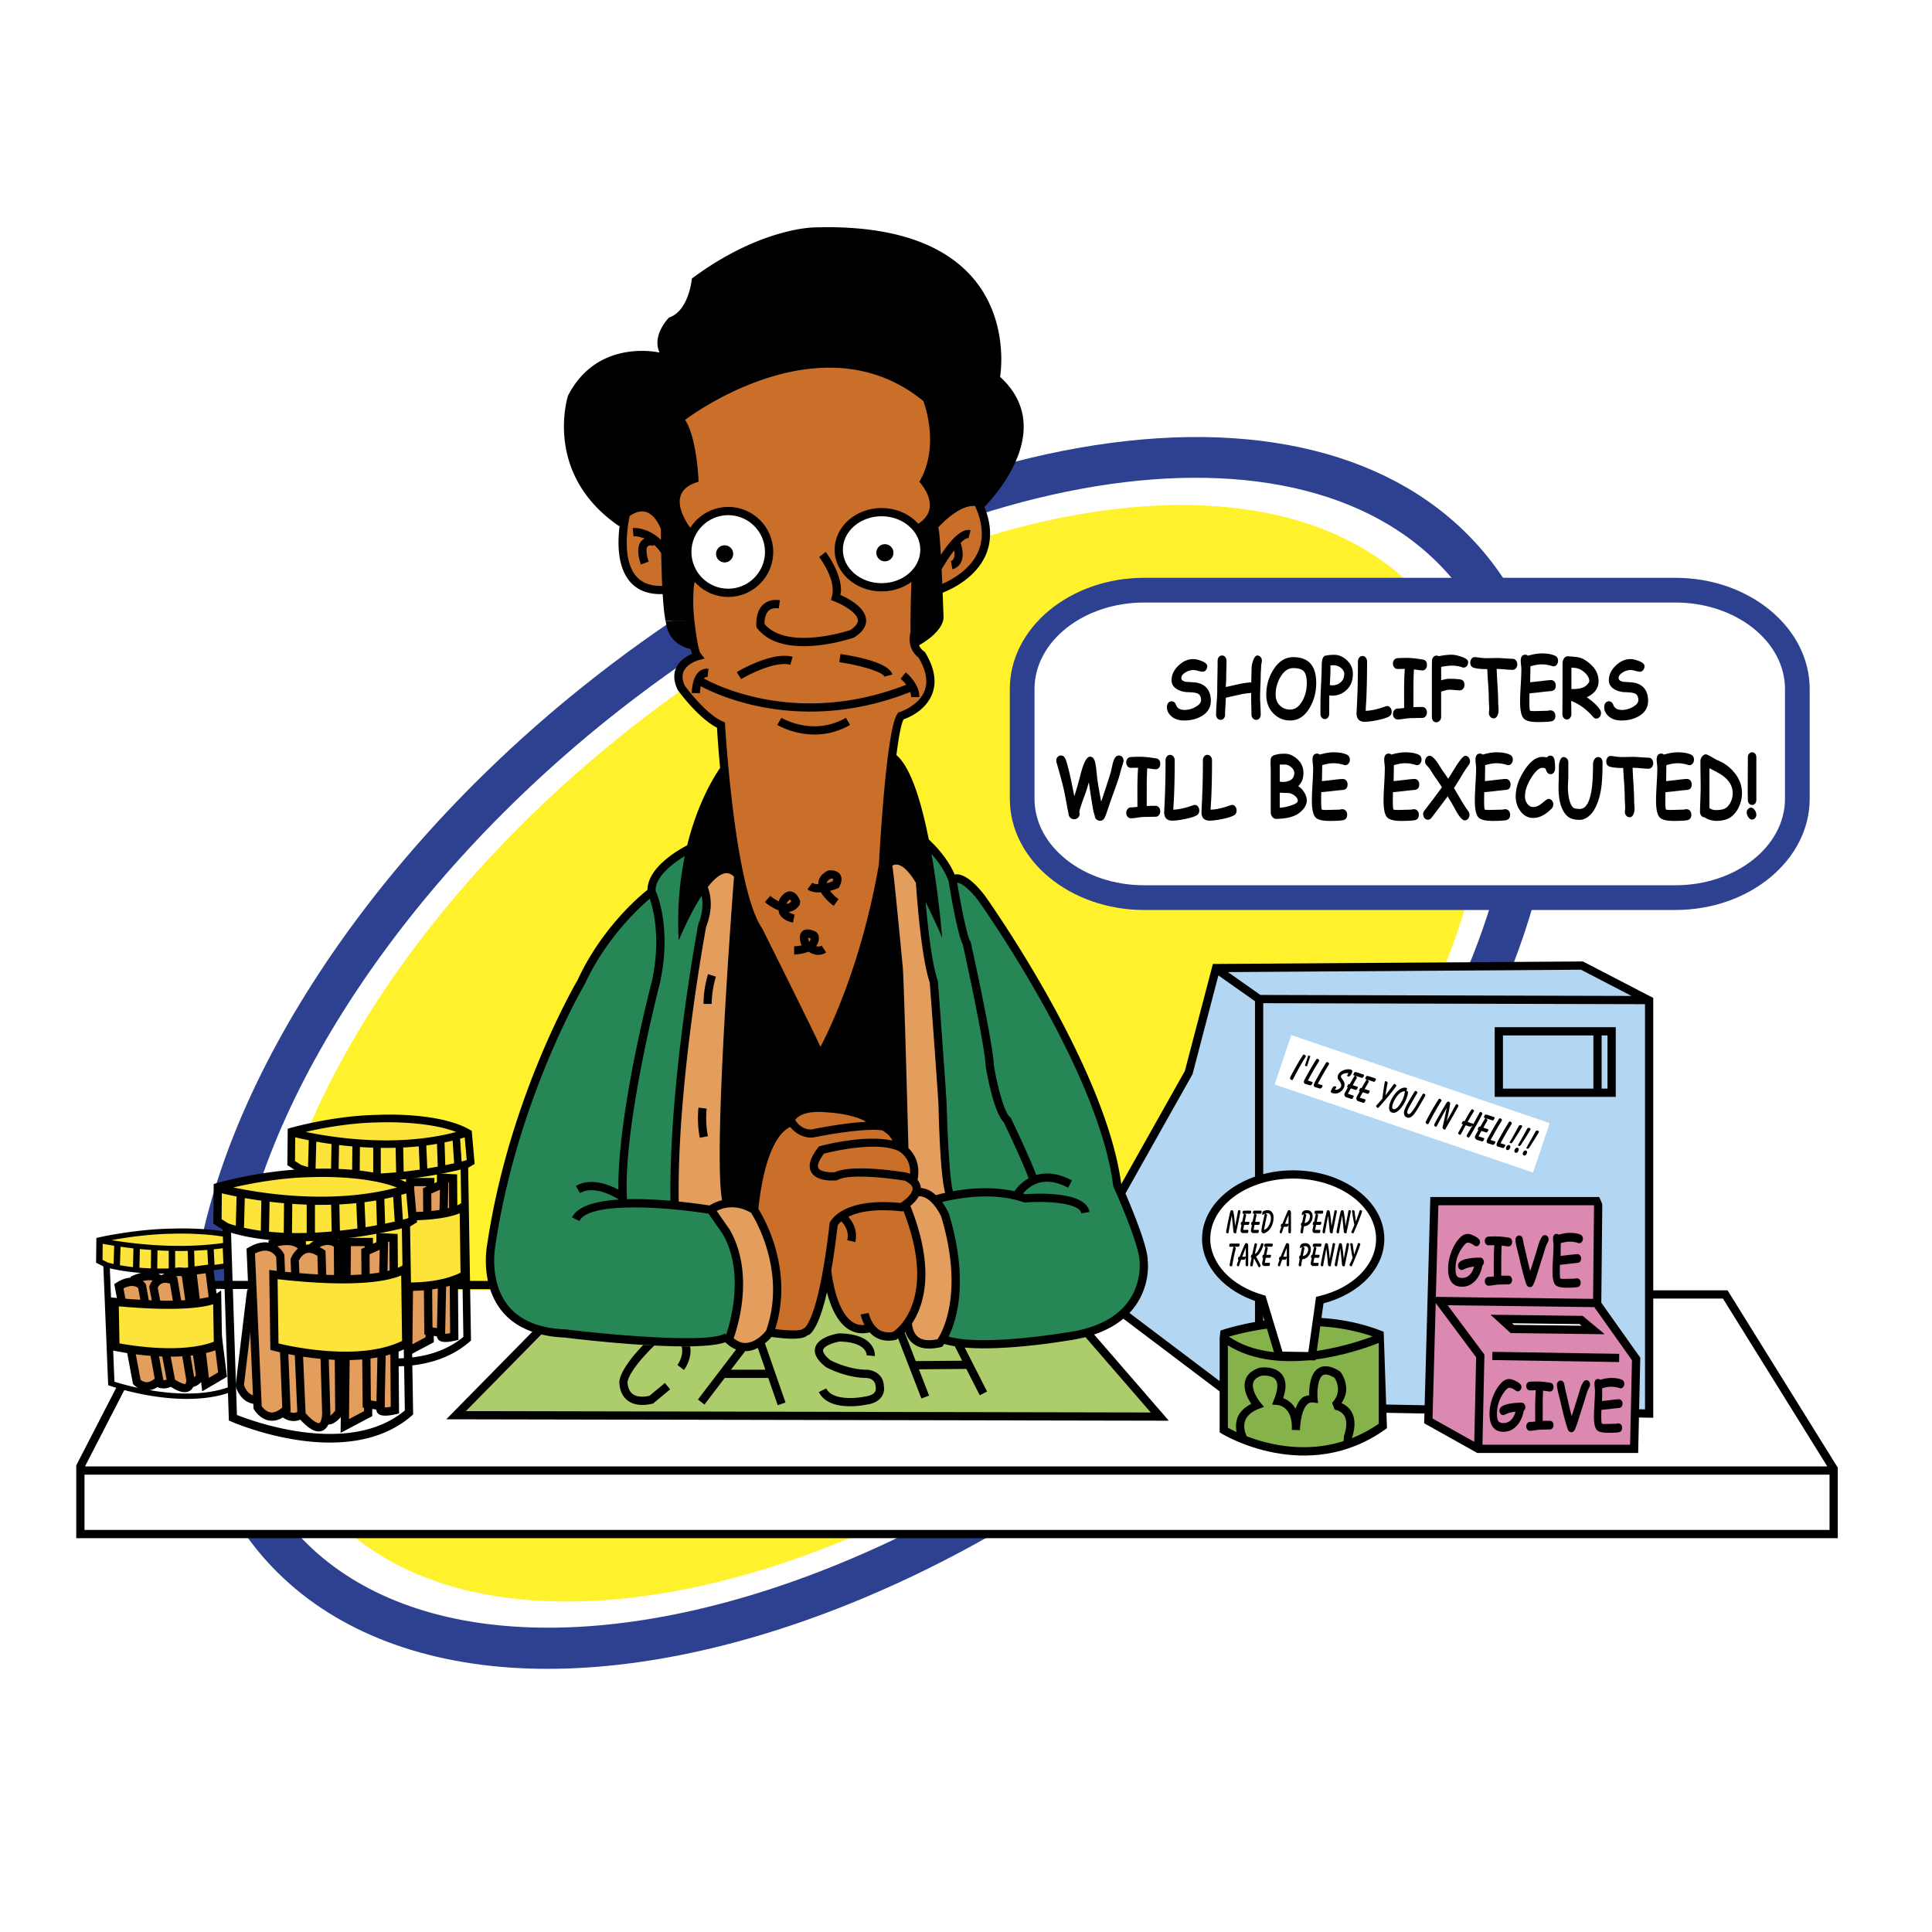 <svg xmlns="http://www.w3.org/2000/svg" width="2500" height="2500" viewBox="0 0 192.756 192.756"><g fill-rule="evenodd" clip-rule="evenodd"><path fill="#fff" d="M0 0h192.756v192.756H0V0z"/><path d="M109.217 44.421C92.291 47.04 74.02 55.699 57.769 68.805c-21.673 17.479-36.454 40.639-38.576 60.441-1.075 10.036 1.142 18.794 6.413 25.329 5.27 6.535 13.36 10.558 23.396 11.633 19.803 2.123 45.569-7.417 67.243-24.896 16.25-13.105 28.584-29.127 34.729-45.114 6.289-16.366 5.379-30.805-2.564-40.656-7.947-9.852-21.867-13.801-39.193-11.121zM49.439 162.122c-8.928-.956-16.063-4.459-20.635-10.127-4.571-5.668-6.482-13.383-5.525-22.312 2.009-18.759 16.214-40.86 37.069-57.68 32.091-25.882 70.159-32.11 84.86-13.884 14.697 18.228.549 54.112-31.545 79.992-20.855 16.822-45.464 26.021-64.224 24.011z" fill="#2d4190"/><path d="M112.637 136.616c30.605-24.682 44.029-58.809 29.988-76.224-14.045-17.413-50.242-11.52-80.848 13.164-30.607 24.683-44.033 58.811-29.989 76.223 14.044 17.414 50.24 11.52 80.849-13.163z" fill="#fff22d"/><path d="M21.226 127.798v.822H49.55v-.822H21.226z"/><path fill="#fff" d="M164.416 129.135l7.674.086 10.777 17.417.088 6.209H8.43l.049-6.541 7.84-17.734 148.097.563z"/><path d="M126.365 140.876l38.346.101-.279-41-6.654-3.715-36.283.351-3.01 10.357-6.852 11.96s2.604 5.746 2.604 7.251c0 0-.174 2.77-2.08 4.749l9.959 7.555 4.249 2.391z" fill="#b3d6f2"/><path d="M9.828 123.497v2.131s2.692 1.386 9.114.896c0 0 5.916-.618 6.129-.959l-.347-1.897s-3.064-1.321-7.621-1.002c0 0-5.729.276-7.275.831z" fill="#fce43a"/><path d="M16.485 127.531s.994-1.032 2.028-.522l1.461 10.342s-.629.942-1.118.49l-2.371-10.31z" fill="#e39d5d"/><path d="M16.189 127.246l-.154.16 2.449 10.651.094.086a.824.824 0 0 0 .672.225c.557-.066.985-.669 1.066-.789l.087-.131-1.513-10.712-.195-.097c-1.289-.634-2.458.556-2.506.607zm1.955.089l1.397 9.89c-.125.152-.253.264-.337.296l-2.263-9.839c.236-.189.708-.471 1.203-.347z"/><path d="M13.487 127.623s1.525-.673 2.3-.086l1.628 9.976s-.76 1.175-2.066.229l-1.862-10.119z" fill="#e39d5d"/><path d="M13.321 127.247l-.297.131 1.95 10.6.133.096c.514.371 1.024.513 1.521.42.71-.133 1.091-.693 1.133-.757l.086-.133-1.68-10.295-.131-.1c-.942-.712-2.536-.041-2.715.038zm2.098.586l1.559 9.556a.853.853 0 0 1-.508.298c-.228.041-.486-.063-.756-.23l-1.759-9.559c.425-.143 1.057-.267 1.464-.065z"/><path d="M13.647 137.877s1 1.073 2.236-.163l-1.715-9.406s-.773-.973-2.312.002l1.791 9.567z" fill="#e39d5d"/><path d="M11.637 127.963l-.235.149 1.863 9.957.082.088c.053.056.534.549 1.284.562.541.01 1.06-.231 1.543-.715l.153-.153-1.772-9.72-.064-.08c-.347-.436-1.39-1.016-2.854-.088zm2.153.557l1.645 9.023c-.264.22-.526.357-.781.355a.957.957 0 0 1-.63-.245l-1.705-9.113c.888-.454 1.343-.144 1.471-.02z"/><path d="M17.09 137.9l-1.779-9.484s.421-1.302 2.005-.692l1.66 9.8c0-.001.302 1.894-1.886.376z" fill="#e39d5d"/><path d="M15.789 127.313a1.743 1.743 0 0 0-.869.977l-.032.099 1.83 9.753.139.096c.931.646 1.611.818 2.08.523.577-.362.461-1.207.446-1.302l-1.699-10.034-.219-.085c-.637-.244-1.201-.253-1.676-.027zm.362.739c.213-.1.493-.074.806.011l1.613 9.529c.006.044.01.091.01.137 0 .153-.033.306-.082.337-.061.037-.386-.001-1.039-.426l-1.72-9.167a.829.829 0 0 1 .412-.421z"/><path fill="#e39d5d" d="M20.507 138.14l1.698-.996-1.33-10.575-1.691.222 1.323 11.349z"/><path d="M20.821 126.163l-2.092.273 1.444 12.377 2.474-1.452-1.415-11.253-.411.055zm-.303.868l1.245 9.896-.92.54-1.204-10.32.879-.116z"/><path d="M11.436 129.892l.08 4.477s6.476 1.406 10.233-.192l-.08-4.667c-.001-.001-1.52 1.213-10.233.382z" fill="#fce43a"/><path d="M21.424 129.178c-.016.011-1.708 1.091-9.95.306l-.458-.044.094 5.261.318.069c.27.059 6.647 1.416 10.48-.216l.255-.108-.098-5.706-.641.438zm-.156.948l.064 3.739c-3.168 1.204-8.151.401-9.412.163l-.066-3.693c5.809.519 8.375.121 9.414-.209z"/><path d="M25.405 125.889l-.245-2.23-.143-.066c-2.611-1.218-7.563-1.023-7.773-1.015-3.745.043-7.364.875-7.4.884l-.228.053-.031 2.465.727.366.481 11.855.185.062c.367.128 9.036 3.095 14.008-.36l.113-.078-.239-11.675.545-.261zm-.751-.236l-.202.044-.149.031-.127-1.539c.13-.029.261-.06.391-.091l.167 1.517c-.028.013-.054.027-.08.038zm-11.341-1.104l-.042 1.869a18.319 18.319 0 0 1-1.306-.187l.063-1.844c.387.055.817.11 1.285.162zm.639.066c.357.035.732.065 1.122.093l-.021 1.835a27.065 27.065 0 0 1-1.143-.064l.042-1.864zm1.761.133c.364.021.738.036 1.121.048v1.759c-.377.008-.759.01-1.143.005l.022-1.812zm1.762.06c.411.006.831.005 1.256-.006l.042 1.66c-.423.03-.856.057-1.298.073v-1.727zm1.937 1.604l-.042-1.63c.434-.018.872-.044 1.313-.079l.087 1.571c-.43.05-.884.096-1.358.138zm1.994-.216l-.086-1.553c.301-.031.604-.066.905-.108l.063 1.539c-.274.04-.57.082-.882.122zm1.518-.22l-.063-1.535c.229-.037.457-.078.684-.122l.125 1.53c-.211.038-.462.08-.746.127zm-5.658-2.887c.055-.003 3.996-.146 6.576.645-5.04 1.074-10.521.364-12.708-.005 1.329-.248 3.695-.613 6.132-.64zm-7.018 1.004c.238.046.628.118 1.145.199l-.062 1.812a12.482 12.482 0 0 1-.57-.139l-.533-.269.02-1.603zm1.17 13.761l-.459-11.315c5.039 1.199 11.622.056 13.263-.269l.23 11.308c-4.303 2.87-11.769.681-13.034.276z"/><path fill="#fff" d="M25.812 139.858h-3.014v-17.481h3.014v17.481z"/><path fill="#e39d5d" d="M40.728 134.804l2.14-1.134.063-15.736h-2.014l-.189 16.87z"/><path d="M42.931 117.522H40.51l-.201 17.968 2.969-1.572.065-16.396h-.412zm-.412.822l-.061 15.078c-.24.127-.776.412-1.312.694l.177-15.772h1.196z"/><path d="M44 117.492l1.196.063.126 15.8s-1.322.314-1.322-.062v-15.801z" fill="#e39d5d"/><path d="M43.59 117.492v15.801c0 .17.074.324.21.432.334.264 1.064.162 1.618.03l.318-.075-.132-16.514-2.014-.106v.432zm.822.434l.377.021.12 15.068c-.19.03-.371.053-.497.054v-15.143z"/><path fill="#e39d5d" d="M42.616 118.814l1.7-.754L44 132.978l-1.258-.19-.126-13.974z"/><path d="M44.149 117.684l-1.946.865.131 14.594 2.068.311.339-16.032-.592.262zm-.258 1.013l-.291 13.804c-.209-.03-.271-.04-.45-.067l-.12-13.353.861-.384z"/><path d="M34.181 120.923l.094 6.61s7.648 2.077 12.086-.283l-.094-6.894s-1.794 1.795-12.086.567z" fill="#fce43a"/><path d="M45.986 120.056c-.019.017-1.983 1.625-11.757.459l-.466-.055.105 7.389.299.08c.319.087 7.857 2.093 12.386-.316l.222-.117-.11-8.034-.679.594zm-.12.994l.081 5.93c-3.802 1.854-9.905.558-11.265.23l-.084-5.829c7.095.803 10.09.16 11.268-.331z"/><path d="M29.051 112.866v3.146s3.179 2.047 10.764 1.322c0 0 6.987-.912 7.239-1.416l-.41-2.801s-3.619-1.952-9.001-1.48c.001.001-6.767.41-8.592 1.229z" fill="#fce43a"/><path d="M47.356 116.121l-.29-3.294-.169-.099c-3.083-1.8-8.933-1.511-9.18-1.498-4.423.062-8.698 1.292-8.741 1.304l-.27.079-.037 3.64.859.54.568 17.506.218.095c.433.189 10.672 4.569 16.545-.533l.132-.115-.281-17.237.646-.388zm-.887-.349l-.238.064c-.007.003-.071.02-.177.046l-.15-2.272c.154-.043.309-.087.462-.134l.197 2.24c-.032.02-.063.039-.094.056zm-13.394-1.629l-.05 2.759a18.382 18.382 0 0 1-1.542-.275l.075-2.723c.455.079.963.161 1.517.239zm.754.096c.422.051.865.098 1.326.138l-.025 2.71a26.373 26.373 0 0 1-1.35-.096l.049-2.752zm2.081.198c.43.03.872.053 1.324.07v2.597c-.446.011-.897.015-1.349.007l.025-2.674zm2.079.087c.486.008.981.006 1.485-.009l.049 2.451c-.5.045-1.011.083-1.534.108v-2.55zm2.288 2.37l-.048-2.407a28.636 28.636 0 0 0 1.551-.117l.103 2.321c-.508.073-1.046.141-1.606.203zm2.356-.319l-.102-2.293c.356-.047.712-.1 1.069-.161l.074 2.272c-.323.061-.672.122-1.041.182zm1.793-.327l-.075-2.267c.27-.055.54-.114.808-.18l.149 2.258c-.25.058-.547.122-.882.189zm-6.683-4.263c.065-.004 4.721-.216 7.767.952-5.953 1.587-12.427.538-15.01-.007 1.571-.365 4.365-.904 7.243-.945zm-8.289 1.482c.281.069.742.176 1.352.295l-.074 2.677a14.172 14.172 0 0 1-.672-.204l-.629-.397.023-2.371zm1.383 20.324l-.542-16.71c5.951 1.771 13.726.082 15.665-.396l.272 16.697c-5.083 4.237-13.901 1.006-15.395.409z"/><path d="M53.647 132.512l-7.911 8.424 69.863.309-6.986-8.219s-11.316 2.098-14.545.381c0 0-2.407 1.879-3.537-.998 0 0-1.952 1.952-3.802 0 0 0-3.082.925-4.109-4.418l-.411.103s-.719 6.781-4.726 4.829l-.616-.051s-2.26 2.619-4.212.667c0 0-6.883 1.027-8.733-.102-.001 0-9.761-.412-10.275-.925z" fill="#adcd6d"/><path d="M92.156 84.019s2.588 2.701 2.925 3.713c0 0 1.237-.225 1.687.675 0 0 10.35 13.837 13.5 24.413 0 0 1.799 7.424 2.25 7.874 0 0 2.137 5.175 1.463 6.976 0 0-1.125 5.062-7.426 5.737 0 0-9.479.911-11.25.562l-1.237-.562s2.362-4.612.788-9.562c0 0-.646-3.982-1.561-4.185l1.425-.535s-.989-10.581-.764-11.143l-.788-9.787s-2.024-10.688-1.462-11.138l.45-3.038zM57.204 99.291s-8.517 17.687-8.319 26.791c0 0-.917 7.927 11.791 7.403 0 0 10.284.982 12.053-.263 0 0 2.817-7.927-1.769-12.38l-3.659-.739s.843-16.097 1.235-17.603c0 0 1.31-10.22 1.638-10.22 0 0 .722-3.013-.262-3.93 0 0-.852-3.603-1.376-3.603 0 0-3.079 2.03-3.472 3.472l-.131.786-2.554 2.293-5.175 7.993z" fill="#278655"/><path d="M90.179 120.192s1.87 5.164 1.691 7.39c0 0-.445 3.561-1.335 4.451 0 0 .445 3.025 3.205 1.868 0 0 3.205-3.916.268-13.441l-.713-.801 1.425-.535s-1.603-22.611-2.137-23.68c0 0-.891-7.745-.623-8.101 0 0-3.027-2.671-3.294-1.781 0 0 .179 5.697.534 6.944l.624 12.374.4 9.6s.757 1.083.936 1.706l-.089 1.425c-.002 0 1.067 1.958-.892 2.581zM72.998 132.567s-.446 1.602.979 1.78c0 0 2.486-.284 2.89-1.477 0 0 1.473-5.467.048-8.405 0 0-1.335-3.828-2.226-4.185l-2.047-.533s.445-22.612.623-24.214l.445-7.745s-.584-1.832-2.492-.891c0 0-.891.801-.623 2.137l-.089 1.87s-2.403 11.84-2.403 13.709l-.803 15.491 3.65.445s2.404 3.917 2.492 5.075c.001 0 .623 4.184-.444 6.943z" fill="#e39d5d"/><path d="M75.171 120.594s1.85 3.287 2.209 6.421c0 0 .051 5.394-.514 5.856 0 0 2.055.771 3.596 0 0 0 2.054-3.442 2.054-5.343 0 0 1.182 6.267 4.212 4.88 0 0 2.106 2.003 3.442.104 0 0 3.596-4.419.257-12.278 0 0 1.541-.925.873-2.362 0 0 .257-2.466-1.078-3.391 0 0-2.98-4.161-7.706-4.161 0 0-5.239-.103-6.318 4.88l-1.027 5.394zM62.268 51.488s-.839 2.39-.077 4.093c0 0 1.551 4.246 4.017 3.483l-.051-7.83c.001 0-2.72-2.11-3.889.254zM93.125 53.067s1.952-3.596 4.777-2.465c0 0 .848 1.695.385 2.825 0 0-1.154 4.803-4.211 5.522l-.488-.308-.463-5.574z" fill="#c96f2a"/><path d="M91.602 62.964l.592-6.362s1.035-3.254.296-3.846c0 0 2.959-9.024.148-13.462 0 0-11.392-10.504-24.854 1.775 0 0-1.036 8.285.147 11.688l.592 7.989s.692 4.267.99 4.625c0 0-1.669.924-1.759 1.878 0 0 .716 3.221 4.025 5.009 0 0 1.64 14.878 2.147 15.802 0 0 1.817 6.26 3.696 8.706l4.145 8.349s5.039-9.75 5.933-16.727l1.491-13.983s.447-2.863.686-2.982c0 0 3.638-1.162 2.921-4.412 0 0-1.967-2.833-1.699-3.579.001 0 .022-.46.503-.468z" fill="#c96f2a"/><path d="M81.727 55.571c.016.02 1.354 1.767 1.354 3.313 0 .211-.025.419-.082.618l-.103.362.352.136c.866.332 2.267 1.129 2.339 1.854.002.019.004.036.004.055 0 .308-.268.631-.778.963-.517.167-6.355 1.971-8.535-.618 0-.023-.003-.038-.003-.064 0-.35.071-.926.395-1.244.231-.227.569-.309 1.035-.25l.102-.816c-.723-.09-1.3.072-1.715.483-.766.755-.63 2.063-.624 2.119l.013.116.072.091c2.567 3.28 9.301 1.039 9.587.942l.047-.016.042-.027c.787-.501 1.186-1.063 1.186-1.673 0-.048-.003-.096-.008-.145-.124-1.224-1.845-2.098-2.565-2.413.022-.154.062-.307.062-.462 0-1.844-1.454-3.737-1.526-3.829l-.651.505zM73.515 67.052l.423.705c.892-.534 3.513-1.833 4.913-1.434l.226-.791c-2.03-.579-5.419 1.434-5.562 1.52zM83.737 66.065c2.248.332 4.39 1.017 4.495 1.439l.797-.2c-.303-1.21-3.718-1.838-5.173-2.052l-.119.813zM69.728 67.026c-.689.617-.71 1.971-.71 2.124l.822.001c.001-.436.121-1.231.436-1.513a.376.376 0 0 1 .316-.094l.091-.817a1.195 1.195 0 0 0-.955.299zM89.855 67.729c.01.008 1.051.836 1.051 1.824h.822c0-1.393-1.312-2.43-1.367-2.473l-.506.649z"/><path d="M69.616 68.291c.09.056 9.179 5.559 21.317.704l-.305-.763c-11.737 4.695-20.491-.585-20.579-.639l-.433.698zM77.965 71.617l-.422.705c.146.088 3.606 2.115 7.265.004l-.411-.712c-3.231 1.864-6.302.08-6.432.003zM80.059 92.903c-.196.167-.258.401-.258.633 0 .311.111.619.163.761l.008.021a3.81 3.81 0 0 1-.739.092l.001.822c.108 0 .8-.027 1.426-.283.491.306 1.138.486 1.764.077l-.45-.689c-.181.118-.369.105-.548.055.168-.227.271-.487.271-.778 0-.111-.013-.226-.038-.344l-.202-.272c-.213-.122-.944-.48-1.398-.095zm.566.659c.066.008.147.033.243.07a.492.492 0 0 1-.1.293c-.01.013-.032.02-.043.031l-.01-.01a1.605 1.605 0 0 1-.09-.384zM82.71 86.841l-.074.009-.066.033c-.725.369-.906.857-.931 1.201-.002.03-.002.06-.002.089 0 .016.011.029.012.044-.242-.003-.459-.041-.601-.146l-.489.661c.369.272.861.324 1.344.292.408.712 1.163 1.271 1.281 1.354l.473-.672a4.54 4.54 0 0 1-.856-.824 6.66 6.66 0 0 0 .741-.239l.14-.057.069-.134c.139-.271.208-.515.208-.73a.825.825 0 0 0-.145-.481c-.326-.475-1.025-.409-1.104-.4zm.174.816c.108.002.225.022.255.051-.003 0-.013.084-.064.221-.184.067-.38.135-.604.188.025-.167.168-.321.413-.46zM77.81 89.638a2.08 2.08 0 0 0-.117.293 4.39 4.39 0 0 1-.84-.549l-.542.618c.089.079.667.561 1.366.822.023.11.019.217.074.329.227.459.688.761 1.367.896l.161-.806a1.342 1.342 0 0 1-.598-.264c.018-.001.036-.001.054-.004.438-.064.804-.312 1.057-.716l.043-.342c-.047-.147-.31-.884-.916-.97-.393-.054-.766.178-1.109.693zm.712.405c.175-.254.29-.284.291-.284a.521.521 0 0 1 .129.171c-.099.098-.189.211-.326.231-.045.007-.091.007-.139.007.023-.07.044-.123.045-.125zM70.186 100.162h.822c0-1.444.414-2.706.418-2.718l-.78-.26a10.35 10.35 0 0 0-.46 2.978zM69.82 113.517l.806-.16c-.283-1.417-.125-2.734-.124-2.748l-.815-.102c-.008.058-.178 1.458.133 3.01zM69.309 87.84c.06.065 1.445 1.624.357 4.393-.051.231-2.985 15.923-2.768 27.771l.822-.015c-.216-11.764 2.703-27.374 2.732-27.53 1.265-3.198-.468-5.099-.542-5.179l-.601.56zM81.331 134.468c-.155.607.206 1.255 1.073 1.928.133.079 1.936 1.037 3.961 1.085.179-.004.975.027 1.005.918.01.083.05.295-.094.497-.162.225-.508.378-1.001.442-.891.188-3.25.394-3.84-.815l-.739.359c.991 2.033 4.566 1.298 4.718 1.266.717-.093 1.248-.363 1.546-.797a1.395 1.395 0 0 0 .22-1.062c-.032-1.218-1.107-1.653-1.819-1.631-1.8-.042-3.494-.939-3.51-.948-.502-.398-.788-.789-.724-1.038.102-.397 1.037-.728 1.637-.825 1.451.025 2.125.413 2.423.734.294.315.277.627.277.64l.818.076c.007-.065.052-.664-.464-1.244-.586-.659-1.634-1.002-3.113-1.022-.278.037-2.099.36-2.374 1.437zM67.588 136.187l.655.496c.041-.054.843-1.144.608-2.358-.276.004-.561.005-.852.003.278.907-.402 1.848-.411 1.859zM62.544 139.667c.582.495 1.427.627 2.512.389l.098-.021 1.71-1.424-.527-.632-1.542 1.284c-.771.154-1.352.087-1.715-.218-.497-.42-.469-1.176-.468-1.184.193-1.079 1.953-2.937 2.675-3.616-.368-.02-.736-.039-1.104-.062-.817.843-2.175 2.391-2.386 3.586-.008.096-.06 1.21.747 1.898z"/><path d="M109.162 133.144c1.705-.577 3.041-1.466 3.967-2.671 1.229-1.599 1.406-3.307 1.406-4.165 0-.327-.025-.531-.029-.56v-.003c0-1.739-2.449-7.203-2.641-7.625-1.566-11.906-13.529-28.658-13.65-28.827-1.072-1.356-1.994-2.046-2.748-2.064-.082-.002-.147.011-.215.022-.649-1.491-1.737-2.707-2.588-3.501-.722-3.648-1.771-7.195-3.23-8.416.243-1.899.498-3.241.732-3.571.428-.148 2.187-.838 2.841-2.54.154-.399.231-.819.231-1.257 0-.873-.304-1.821-.912-2.833l-.049-.082-.083-.054a1.478 1.478 0 0 1-.62-1.222c0-.504.225-1.073.672-1.695l-.668-.479c-.55.766-.827 1.495-.827 2.174a2.295 2.295 0 0 0 .898 1.84c.503.856.765 1.645.765 2.352 0 .337-.057.657-.172.956-.581 1.516-2.459 2.109-2.478 2.115l-.11.034-.077.085c-1.086 1.214-1.763 12.765-1.887 15.068-1.694 9.752-4.783 16.215-5.83 18.213-1.315-2.803-5.606-11.387-5.811-11.797-2.76-3.967-3.698-20.148-3.707-20.312l-.015-.253-.232-.101c-1.719-.745-3.745-3.524-3.765-3.552a2.077 2.077 0 0 1-.234-.904c0-.193.038-.377.114-.546.36-.799 1.479-1.106 1.49-1.109l.606-.162-.405-.508c-.287-.362-.649-3.092-.819-5.413l-.82.06c.097 1.322.35 4.167.781 5.399-.484.204-1.229.613-1.582 1.391a2.09 2.09 0 0 0-.188.874c0 .422.118.871.354 1.343.118.172 2.048 2.803 3.906 3.753.032.54.129 2.042.31 4.015-.66.957-2.264 3.583-3.283 7.721-.853.44-3.943 2.198-3.962 4.444-.81.642-4.579 3.815-6.979 9.016-.048.077-6.84 11.6-9.019 26.412-.028.138-.717 3.836 1.433 6.545.768.967 1.803 1.668 3.077 2.117l-7.9 8.034-.686.698 72.089.142-7.451-8.601zM97.561 89.789c.107.151 12 16.804 13.502 28.506l.008.062.025.056c.721 1.594 2.592 6.027 2.592 7.393.008.076.271 2.248-1.219 4.179-1.242 1.61-3.328 2.61-6.201 2.974-.102.017-8.18 1.375-11.629.392.819-1.647 2.046-5.574.037-12.257a6.365 6.365 0 0 0-.684-1.164c1.295-.33 4.987-1.088 8.138.019l.082.029.086-.007c2.211-.17 5.41.055 5.592 1.085l.809-.143c-.369-2.094-5.295-1.848-6.402-1.766-.074-.025-.15-.043-.225-.066.293-.356.791-.827 1.512-1.051.879-.271 1.883-.114 2.982.469l.385-.727c-1.283-.68-2.482-.858-3.566-.538-.602-1.647-2.414-5.452-2.5-5.631l-.041-.089-.076-.06c-.594-.46-1.293-3.267-1.602-5.112-.105-2.369-2.216-11.89-2.305-12.293l-.016-.069-.037-.059c-.348-.556-.963-3.749-1.312-5.858.284.029.929.293 2.065 1.726zM86.25 132.192a1.778 1.778 0 0 1-1.228-.318c-1.579-1.1-2.013-4.479-2.083-5.134.215-1.238.426-2.689.626-4.42l.006-.05c.035-.06.144-.221.369-.417.311.318.8.983.591 1.883l.8.187c.272-1.171-.269-2.042-.695-2.522.903-.452 2.506-.848 5.285-.553l.136.015.081-.049c.999 2.564 1.368 4.643 1.368 6.298 0 3.979-2.063 5.54-2.411 5.775-.543.099-1.016.026-1.4-.229-.796-.53-1.022-1.651-1.024-1.662l-.807.152c.006.035.106.51.386 1.044zm4.581-11.872c.296-.249.621-.578.828-.96 1.072-.084 1.982 1.417 2.246 2.015.763 2.541 1.03 4.666 1.03 6.396 0 3.499-1.09 5.381-1.401 5.848-.849.178-1.507.11-1.933-.229-.551-.439-.602-1.207-.606-1.355 1.216-1.841 2.33-5.448-.164-11.715zm-.505 12.568c.124.38.343.808.754 1.139.659.53 1.596.656 2.782.374l.135-.032.088-.107c.013-.017.064-.084.13-.181.313.101.673.175 1.05.238l.732 1.438-4.632.039-1.102-2.846.063-.062zm3.679-39.267s-.31-4.074-1.071-8.422c.666.745 1.336 1.677 1.712 2.72.07.481.842 5.211 1.413 6.32.051.229 2.183 9.857 2.289 12.187.133.814.807 4.54 1.803 5.547.064.135 1.93 4.055 2.477 5.584a4.296 4.296 0 0 0-1.416 1.293c-2.275-.505-4.592-.281-6.136-.002-.271-.821-.523-4.797-.618-8.396 0-.764-.842-12.033-.878-12.513l-.004-.054-.018-.05c-.594-1.716-.989-5.325-1.205-7.835.664 1.372 1.553 3.242 1.652 3.621zm-2.624-5.539c.133 1.978.566 7.529 1.382 9.954.303 4.059.874 11.834.874 12.427.119 4.536.342 7.395.664 8.544-.441.099-.762.188-.921.234-.416-.379-.921-.676-1.509-.711a1.362 1.362 0 0 0-.329-.809l.008-.035c.272-1.494-.266-2.512-.916-3.134-.102-3.908-.475-17.929-.585-18.261 0 0-.9-9.589-1.029-9.911-.003.001.868-.805 2.361 1.702zm-.59 29.064c-.064-.035-.115-.074-.185-.108l-.052-.024-.057-.01c-.556-.096-5.395-.888-7.196-.052-.476.035-1.429-.017-1.644-.408a.432.432 0 0 1-.048-.21c0-.29.22-.729.598-1.238.844-.214 5.209-1.248 7.387-.289l.058.025c.481.295 1.239.98 1.139 2.314zm-8.202-6.16s2.469.116 3.835.938c-2.368.115-5.316.733-5.482.768-.834-.005-1.323-.501-1.604-.956.336-.45 1.167-.965 3.251-.75zm-3.746 1.449c.455.572 1.157 1.069 2.185 1.069.131-.019 4.872-1.011 7.002-.727.432.269.845.617 1.002 1.024-2.788-.633-6.991.485-7.188.539l-.132.036-.084.108c-.803 1.035-1.028 1.838-.689 2.454.542.983 2.294.846 2.492.827l.081-.009.072-.038c1.229-.653 5.197-.171 6.705.083.348.172.747.437.761.771l.001.024c0 .543-.812 1.174-1.2 1.423-5.886-.576-7.011 1.855-7.057 1.96l-.023.057-.021.189a77.861 77.861 0 0 1-.634 4.46l-.008.001.002.031c-.942 5.348-1.866 5.803-1.914 5.823l-.217.1c-.222.145-1.394.121-2.636-.038 1.854-5.896-1.066-11.013-1.676-11.981.149-1.579.825-7.05 3.176-8.186zm-1.714 16.253c0 1.284-.196 2.659-.691 4.063-.111.144-.914 1.138-1.945 1.232-.45.041-.876-.134-1.296-.463.27-.759.94-2.891.94-5.412 0-1.752-.327-3.681-1.344-5.441l-1.288-1.85c.581-.298 1.87-.729 3.431.188.284.445 2.193 3.598 2.193 7.683zm-.765 7.97h-3.432l1.42-1.862c.073 0 .145.012.219.005a2.87 2.87 0 0 0 1.035-.316l.758 2.173zm-8.04-51.246c-.493 2.376-.781 5.184-.61 8.418 0 0 3.479-8.519 5.519-6.358 0 0-2.118 27.21-1.194 32.274a4.277 4.277 0 0 0-1.247.526c-1.445-.223-5.059-.717-8.239-.627a22.541 22.541 0 0 1-.036-1.22c0-7.61 3.292-20.215 3.327-20.351.334-1.548.457-2.93.457-4.125 0-3.01-.756-4.772-.885-5.055-.002-.03-.004-.06-.004-.09 0-1.347 1.69-2.66 2.912-3.392zm-17.64 44.837c-1.916-2.408-1.277-5.865-1.271-5.9 2.157-14.664 8.868-26.054 8.935-26.167 2.095-4.535 5.329-7.542 6.48-8.52.379 1.11 1.118 4.043.216 8.223-.144.547-3.431 13.141-3.347 20.809-.973-.518-2.776-1.228-4.24-.366l.417.708c1.348-.793 3.254.254 3.854.624l.002.025c-2.223.144-4.101.628-4.654 1.777l.741.356c.908-1.887 8.176-1.466 12.878-.727l1.401 2.011c2.221 3.849.787 8.783.344 10.085l-.112-.155c-1.341.969-10.481.267-15.927-.403-2.626-.098-4.537-.898-5.717-2.38zm3.324 2.887c.714.171 1.486.281 2.329.312.709.089 4.22.509 7.846.735.368.023.737.043 1.104.062a63.02 63.02 0 0 0 2.713.082c.291.002.576.001.852-.003 1.503-.022 2.768-.14 3.51-.407l.06.057c.325.305.666.525 1.018.663l-3.81 4.994.653.5 2.021-2.65h4.345l.946 2.717.776-.27-2.055-5.901c.296-.239.525-.48.664-.642 1.211.176 3.066.351 3.566-.15l-.34.118.544-.195c.496-.391 1.127-1.493 1.754-4.229.341 1.314.955 2.859 2.045 3.62.653.456 1.399.576 2.216.381.138.148.288.29.467.41.592.396 1.297.512 2.096.346l.069-.016.061-.036a3.62 3.62 0 0 0 .146-.102l2.324 5.999.767-.296-1.015-2.62 4.731-.039 1.339 2.631.732-.372-2.234-4.39c3.982.357 9.834-.623 10.137-.674a15.442 15.442 0 0 0 1.91-.367l6.516 7.519-68.33-.136c1.145-1.161 7.413-7.535 7.527-7.651z"/><path d="M157.93 95.924l-.102.001-36.818.25s-2.771 10.581-2.799 10.683l-6.678 11.873.717.403 6.73-11.965 2.578-9.851 3.652 2.572v38.172h.822v-37.973l38.092.098v40.426c-.818-.014-39.414-.729-39.676-.734l-12.062-9.107-.496.656 12.275 9.269 40.781.755V99.563l-7.016-3.639zm4.847 3.44l-37.023-.097-3.238-2.28 35.217-.239c.121.064 3.197 1.658 5.044 2.616z"/><path d="M160.791 102.482h-11.664v6.951h12.076v-6.951h-.412zm-10.842.823h9.023v5.308h-9.023v-5.308zm10.432 5.307h-.586v-5.308h.586v5.308z"/><path fill="#fff" d="M152.955 116.987l-25.781-8.789 1.658-4.93 25.781 8.789-1.658 4.93z"/><path d="M128.742 107.459c.049-.106.125-.257.229-.451.105-.194.221-.405.35-.633.129-.226.252-.436.369-.627s.217-.347.299-.468l.014-.019a.099.099 0 0 1 .051-.042.11.11 0 0 1 .095.014c.01.005.021.014.033.023l.014.008a.258.258 0 0 1 .08.082c.012.021.012.049.002.08-.002.006-.002.011-.006.013 0 .003-.002.005-.004.007l-.014.021c-.141.208-.318.505-.537.89-.221.386-.449.812-.691 1.281l-.014.024c-.021.04-.043.067-.064.081s-.049.015-.08.005l-.039-.015-.023-.015-.016-.009c-.041-.029-.068-.057-.078-.084-.01-.026-.008-.061.006-.103a.11.11 0 0 1 .012-.028c.002-.009.006-.014.008-.021l.004-.014zM130.734 105.371l-.332 1.023-.213-.07.334-1.022.211.069zM131.539 105.69a.183.183 0 0 1 .068.073c.01.024.01.053-.002.086-.002.009-.008.02-.014.033l-.023.042-.016.024a33.023 33.023 0 0 0-1.065 1.858l.424.133c.025.01.041.021.047.04.008.018.004.042-.004.071a.264.264 0 0 1-.018.04c-.006.015-.018.034-.031.056l-.012.015a.264.264 0 0 1-.098.105.116.116 0 0 1-.102.014l-.48-.145h-.004c-.051-.017-.086-.056-.105-.115a.27.27 0 0 1-.002-.173c.004-.014.012-.03.02-.048.006-.019.02-.043.035-.076l.012-.025c.012-.028.07-.138.174-.329.104-.19.229-.41.369-.658a34.56 34.56 0 0 1 .573-.958l.012-.021a.263.263 0 0 1 .076-.085c.021-.013.049-.013.078-.003.01.002.02.007.031.013l.039.021.018.012zM132.527 106.013a.18.18 0 0 1 .066.072c.012.024.012.054 0 .087a.103.103 0 0 1-.014.032c-.006.013-.016.026-.023.043l-.016.023c-.17.277-.344.568-.518.871s-.355.633-.549.986l.426.135c.025.009.041.021.047.039a.111.111 0 0 1-.004.071c-.004.013-.01.025-.018.041-.006.015-.018.032-.031.056l-.012.015c-.029.05-.062.085-.098.105s-.068.023-.102.013l-.48-.144-.004-.001c-.051-.018-.086-.055-.105-.115s-.021-.117-.002-.172a.288.288 0 0 1 .018-.048l.037-.076.012-.025c.012-.029.07-.139.174-.33.105-.19.229-.409.369-.658a34.56 34.56 0 0 1 .571-.958l.014-.02a.281.281 0 0 1 .076-.086c.021-.012.047-.013.078-.003.01.003.02.008.031.014l.039.021.018.012zM134.43 107.251l.1-.182a1.04 1.04 0 0 0-.48.062c-.143.059-.229.13-.256.216-.023.075.008.17.098.285.031.04.057.071.072.095a.967.967 0 0 1 .174.356c.02.106.01.222-.029.345a.946.946 0 0 1-.465.556.851.851 0 0 1-.695.075.336.336 0 0 1-.148-.082.108.108 0 0 1-.021-.111 1.686 1.686 0 0 1 .217-.413.248.248 0 0 1 .088-.064.182.182 0 0 1 .098-.012l.02.007.025.005c.021.004.035.006.041.009.021.007.035.018.043.032s.01.033.002.054a.142.142 0 0 1-.006.021.18.18 0 0 1-.01.017l-.111.191a.478.478 0 0 0 .371-.059.488.488 0 0 0 .244-.276c.045-.142-.023-.335-.207-.581a.723.723 0 0 1-.045-.059c-.049-.065-.078-.135-.088-.206s-.004-.147.023-.229c.037-.115.105-.221.205-.313s.223-.165.369-.219c.127-.046.256-.074.385-.084s.238 0 .328.029c.072.024.119.056.135.097.018.041.014.104-.016.189a.774.774 0 0 1-.18.321c-.076.072-.15.097-.227.072a.158.158 0 0 1-.066-.039c-.014-.017-.018-.033-.012-.05a.063.063 0 0 1 .008-.022c0-.007.006-.017.016-.033zM136.002 107.194l.014.006c.037.016.061.031.068.05.01.019.008.044-.002.075l-.012.029a.19.19 0 0 1-.018.034l-.008.019a.38.38 0 0 1-.084.118.093.093 0 0 1-.088.015l-.627-.204.102.112c.01.012.018.028.023.049a.09.09 0 0 1 .002.051l-.004.013c-.004.006-.01.019-.023.037l-.012.024c-.074.126-.152.26-.234.405l-.137.24.449.147a.093.093 0 0 1 .055.037.111.111 0 0 1 0 .063l-.014.032a1.039 1.039 0 0 1-.023.043l-.008.014a.493.493 0 0 1-.096.125c-.025.018-.055.021-.088.01l-.461-.149c-.051.087-.135.236-.248.448l-.051.089.529.172c.025.008.041.02.047.035.006.014.006.036-.004.066a.812.812 0 0 1-.018.04c-.006.017-.018.035-.025.053l-.012.02c-.033.065-.064.105-.088.119-.025.014-.059.014-.1 0l-.508-.165a.183.183 0 0 1-.074-.044.362.362 0 0 1-.061-.096l-.012-.023a.2.2 0 0 1-.023-.084.239.239 0 0 1 .014-.094l.01-.031a.076.076 0 0 0 .01-.027c.002-.007.006-.014.01-.021l.01-.02c.021-.045.059-.114.109-.209.053-.095.113-.202.184-.321l-.037-.012a.046.046 0 0 1-.029-.033.103.103 0 0 1 .004-.059.68.68 0 0 1 .012-.027l.023-.052.01-.019a.318.318 0 0 1 .074-.117c.021-.023.045-.031.068-.024l.059.02c.09-.161.178-.311.258-.451.082-.139.166-.275.248-.408l-.098-.028c-.02-.005-.031-.019-.037-.04a.16.16 0 0 1 .008-.078.17.17 0 0 1 .012-.033c.004-.014.01-.027.016-.041l.008-.015a.241.241 0 0 1 .076-.105c.027-.018.064-.021.111-.01l.025.004.023.006c.104.029.213.062.328.1l.34.113c.015.003.021.007.025.007zM137.191 107.583l.014.004c.037.015.059.031.068.05.008.019.008.044-.004.076a.157.157 0 0 1-.01.028.19.19 0 0 1-.018.034l-.008.018c-.031.06-.061.101-.086.12s-.055.024-.088.014l-.625-.204.102.112c.01.012.018.027.023.049s.006.039.002.052l-.006.012c-.002.006-.01.018-.021.037l-.012.025c-.074.124-.152.26-.234.404l-.137.24.449.146c.027.009.045.021.053.038s.008.037 0 .062l-.014.033c-.006.013-.012.027-.021.043l-.006.014c-.043.065-.074.107-.1.125s-.053.021-.086.011l-.461-.149a11.33 11.33 0 0 0-.25.447l-.049.089.529.172c.023.009.041.021.047.034.006.016.004.038-.006.066-.002.011-.008.023-.016.041-.008.017-.016.035-.027.054l-.01.019c-.035.065-.064.105-.088.119-.025.014-.059.014-.102 0l-.508-.165a.187.187 0 0 1-.074-.045.356.356 0 0 1-.059-.095l-.012-.023c-.016-.029-.023-.057-.025-.084s.004-.059.016-.094l.012-.031.008-.028.01-.021.01-.019c.02-.045.057-.114.109-.209s.113-.202.184-.322l-.037-.012a.041.041 0 0 1-.029-.032c-.006-.017-.004-.037.004-.061l.012-.026.023-.051.01-.019a.344.344 0 0 1 .072-.118c.023-.023.047-.031.068-.023l.059.019.26-.45c.082-.141.164-.275.248-.409l-.098-.027a.05.05 0 0 1-.037-.041.132.132 0 0 1 .006-.077.324.324 0 0 0 .012-.034.883.883 0 0 0 .018-.042l.008-.013a.23.23 0 0 1 .076-.105c.027-.019.064-.021.111-.011l.023.004.025.006c.102.029.211.062.326.101l.34.113.027.009zM137.918 109.609a22.907 22.907 0 0 1 .237-1.613l.004-.015.004-.013v-.013c.014-.042.029-.069.047-.08.016-.012.039-.012.072-.001a.433.433 0 0 1 .025.01l.027.016.018.014a.238.238 0 0 1 .08.083c.016.027.02.055.012.085l-.008.019a7.07 7.07 0 0 0-.078.386c-.039.226-.086.49-.135.796.166-.217.338-.444.516-.684.176-.237.273-.367.291-.389l.012-.017a.145.145 0 0 1 .049-.042c.02-.007.037-.01.055-.003.014.004.027.01.039.017s.021.014.031.022l.014.008a.27.27 0 0 1 .072.081.084.084 0 0 1 .002.073c-.004.011-.008.02-.008.025-.004.007-.006.012-.014.018l-.012.017c-.201.278-.451.602-.752.966-.301.365-.619.729-.951 1.097l-.012.015a.159.159 0 0 1-.059.043.086.086 0 0 1-.055 0 .164.164 0 0 1-.076-.058l-.008-.016a.364.364 0 0 0-.02-.022c-.033-.042-.045-.077-.035-.107a.102.102 0 0 1 .012-.027c.008-.011.016-.019.023-.027l.016-.014a18.918 18.918 0 0 0 .565-.65zM140.367 108.683l-.064.135.104.041c.049.022.072.08.066.17-.004.09-.037.229-.098.416-.084.258-.199.508-.346.748s-.299.431-.455.572a1.118 1.118 0 0 1-.357.228.51.51 0 0 1-.324.011.416.416 0 0 1-.287-.319c-.039-.162-.018-.366.061-.612a3.01 3.01 0 0 1 .402-.796c.174-.247.363-.439.566-.577.125-.083.246-.139.361-.167a.568.568 0 0 1 .307.003.106.106 0 0 1 .066.053c.014.023.014.051.004.082l-.006.012zm-.199.198a.653.653 0 0 0-.295.06 1.008 1.008 0 0 0-.287.192 2.39 2.39 0 0 0-.361.463 2.538 2.538 0 0 0-.262.539c-.047.146-.066.265-.057.356s.047.147.111.169a.25.25 0 0 0 .17-.013.665.665 0 0 0 .203-.132c.125-.108.25-.267.373-.476.125-.209.225-.428.299-.659.027-.082.047-.164.064-.247.019-.081.032-.166.042-.252zM141.1 108.961l.023-.044c.02-.032.039-.053.064-.063a.095.095 0 0 1 .076-.002.418.418 0 0 1 .053.021l.018.011a.194.194 0 0 1 .07.07.096.096 0 0 1 .006.078l-.006.017-.012.021-.014.019c-.004.005-.049.08-.133.226-.086.146-.195.336-.33.57l-.059.102c-.238.414-.379.688-.424.822a.426.426 0 0 0-.02.228.17.17 0 0 0 .115.118c.154.052.469-.34.941-1.172l.443-.771.018-.029a.187.187 0 0 1 .059-.068.077.077 0 0 1 .066-.006.154.154 0 0 1 .052.026l.029.017c.035.02.059.041.07.065.012.023.014.05.004.079l-.018.039-.006.009-.018.036c-.572 1.028-.963 1.653-1.17 1.876-.209.223-.408.304-.598.243a.446.446 0 0 1-.295-.273c-.047-.133-.039-.297.023-.491.043-.13.15-.351.318-.661s.391-.684.655-1.113zM142.277 111.864c.051-.105.127-.257.23-.451a29.52 29.52 0 0 1 .719-1.259c.117-.191.217-.348.299-.468l.012-.021c.016-.02.031-.034.053-.041s.043-.007.066 0a.26.26 0 0 1 .029.014l.033.023.014.009a.282.282 0 0 1 .08.081c.012.022.012.05.002.079a.038.038 0 0 1-.006.014c0 .004-.004.006-.004.008l-.014.021c-.139.207-.32.505-.537.89-.221.385-.449.812-.691 1.28l-.014.024a.203.203 0 0 1-.064.081c-.021.015-.049.015-.08.005-.016-.006-.027-.011-.039-.014-.008-.006-.016-.01-.025-.015l-.014-.009a.193.193 0 0 1-.078-.085c-.01-.025-.008-.061.006-.102l.01-.029c.004-.008.006-.015.01-.021l.003-.014zM143.127 112.116c.018-.036.078-.147.18-.333.104-.186.219-.396.352-.631.135-.235.26-.453.379-.652.117-.199.205-.343.262-.432l.006-.012a.394.394 0 0 1 .115-.131.147.147 0 0 1 .121-.013l.012.006.014.007.012.008a.164.164 0 0 1 .082.082c.016.037.02.087.012.147l-.004.029a17.427 17.427 0 0 1-.334 1.67c.172-.305.354-.634.547-.985l.326-.591.012-.02a.24.24 0 0 1 .068-.088c.023-.014.049-.015.078-.005a.213.213 0 0 1 .045.023l.016.009c.033.02.055.042.068.067a.111.111 0 0 1 .004.084.135.135 0 0 1-.012.032l-.008.019-.006.021c-.002.001-.006.009-.014.021-.162.296-.361.648-.594 1.059-.131.229-.246.433-.35.61s-.168.287-.191.324l-.016.026a.88.88 0 0 0-.072.15c-.029.072-.066.101-.109.086a.622.622 0 0 1-.053-.018.138.138 0 0 1-.027-.016l-.014-.009c-.051-.033-.084-.065-.098-.099s-.016-.079-.002-.138l.004-.025c.053-.214.111-.481.182-.804.068-.32.145-.676.223-1.066a94.84 94.84 0 0 0-.967 1.769l-.008.02a.227.227 0 0 1-.064.086.091.091 0 0 1-.078.007l-.023-.008-.012-.008-.01-.007a.174.174 0 0 1-.082-.086.174.174 0 0 1 0-.119c.006-.019.014-.036.02-.052l.002-.004.006-.01zM145.955 112.179l-.078-.034a.062.062 0 0 1-.037-.039c-.008-.018-.006-.038 0-.06l.006-.016c.002-.004.004-.008.008-.012l.061-.104a.19.19 0 0 1 .051-.057c.018-.015.031-.021.041-.018l.119.024c.117-.218.227-.417.332-.598.104-.18.205-.342.301-.485l.029-.049c.016-.023.035-.041.059-.051s.047-.011.07-.004l.016.007a.044.044 0 0 1 .01.006l.08.055c.016.012.025.03.033.056a.126.126 0 0 1-.002.072c0 .003-.004.006-.006.009s-.004.006-.004.009l-.031.053c-.016.03-.053.091-.111.181-.186.298-.344.57-.475.816l.576.189a73.93 73.93 0 0 0 .578-1.051l.031-.062a.14.14 0 0 1 .057-.064.074.074 0 0 1 .062-.01l.014.005.109.065c.02.012.029.028.037.053a.154.154 0 0 1-.004.079.038.038 0 0 0-.006.017l-.006.011-.041.08c-.156.312-.332.643-.529.994-.195.352-.395.697-.602 1.035l-.053.087a.394.394 0 0 1-.086.103c-.029.021-.057.026-.084.018l-.01-.006-.01-.005-.096-.062a.095.095 0 0 1-.039-.053.11.11 0 0 1 .002-.067c0-.003.008-.017.021-.041.012-.019.018-.033.023-.044l.045-.081c.006-.011.025-.047.062-.108.15-.255.297-.505.438-.748-.029.018-.068.041-.111.069-.074.052-.133.07-.178.056l-.387-.126c-.086.149-.172.306-.26.468l-.143.263-.053.101c-.027.048-.051.081-.072.099s-.043.022-.066.015l-.016-.005-.008-.007-.098-.057c-.02-.013-.033-.03-.039-.052s-.002-.05.01-.087c.002-.007.004-.012.008-.015l.004-.008.051-.094.004-.006c.118-.222.249-.458.393-.709zM149.029 111.436l.016.005c.037.015.059.031.068.05.008.019.006.044-.004.076a.157.157 0 0 1-.01.028c-.004.011-.01.021-.016.034l-.012.019a.324.324 0 0 1-.084.118.091.091 0 0 1-.088.014l-.625-.202.1.111c.01.011.018.027.023.049s.008.038.004.052l-.006.012-.021.038-.012.023-.236.404c-.08.146-.127.226-.135.242l.449.146c.027.009.045.021.053.038.008.016.008.037 0 .062l-.014.033c-.006.013-.014.026-.021.043l-.008.014c-.039.065-.072.107-.098.125s-.055.021-.086.011l-.461-.15c-.053.087-.135.235-.25.447l-.049.09.529.172c.023.009.039.02.047.034.006.016.004.038-.004.066l-.018.041a.442.442 0 0 1-.027.053l-.01.02c-.035.065-.064.105-.088.119-.027.014-.059.015-.102 0l-.508-.164a.19.19 0 0 1-.074-.046.348.348 0 0 1-.059-.096l-.014-.022a.2.2 0 0 1-.023-.085c0-.026.004-.058.016-.093l.012-.031.008-.027c.002-.007.006-.014.01-.021l.01-.02c.02-.044.057-.113.109-.208s.113-.202.182-.323l-.035-.012a.041.041 0 0 1-.029-.031c-.006-.018-.004-.036.004-.061.002-.004.004-.014.012-.025l.023-.052.01-.02a.365.365 0 0 1 .072-.118c.023-.021.047-.03.068-.022l.059.02.26-.452c.082-.139.164-.275.248-.408l-.098-.027a.052.052 0 0 1-.037-.04.14.14 0 0 1 .006-.079c.004-.009.006-.019.014-.033l.016-.042.008-.014c.023-.052.049-.088.076-.104.027-.019.064-.021.111-.012l.023.004c.002.002.01.003.025.008.102.028.211.062.326.1l.34.112a.102.102 0 0 1 .025.007zM149.773 111.624a.184.184 0 0 1 .066.074c.01.024.01.054 0 .086a.393.393 0 0 1-.039.076l-.014.023c-.172.277-.346.567-.518.87a49.53 49.53 0 0 0-.549.987l.424.135a.073.073 0 0 1 .049.038c.006.019.004.042-.006.072l-.016.039-.031.058-.012.014a.279.279 0 0 1-.1.104.116.116 0 0 1-.1.015l-.482-.145-.002-.001c-.053-.017-.088-.055-.107-.115a.264.264 0 0 1-.002-.171l.02-.05.037-.075.01-.025a32.83 32.83 0 0 1 .545-.987c.107-.191.211-.368.309-.531s.186-.306.262-.428l.014-.02a.241.241 0 0 1 .074-.085.095.095 0 0 1 .078-.004c.01.004.021.008.031.014a.803.803 0 0 1 .039.021l.02.011zM150.76 111.945c.035.025.059.05.068.074s.01.054-.002.087a.122.122 0 0 1-.012.031l-.025.043-.014.024a34.56 34.56 0 0 0-.52.87c-.174.304-.355.633-.547.988l.424.134c.025.009.041.021.047.039.008.017.006.042-.004.07a.515.515 0 0 1-.047.097l-.012.016a.31.31 0 0 1-.098.104.118.118 0 0 1-.102.014l-.482-.145-.002-.001c-.051-.016-.088-.055-.107-.115a.278.278 0 0 1-.002-.171l.02-.05.037-.075.01-.024c.012-.029.07-.139.174-.33a45.076 45.076 0 0 1 .68-1.189l.262-.427.014-.021a.233.233 0 0 1 .076-.085c.021-.012.047-.013.076-.004l.033.014.037.022.018.01zM150.273 114.473a.365.365 0 0 1 .129-.189c.061-.044.119-.057.178-.038.049.017.082.047.098.092s.014.101-.008.164c-.027.091-.072.158-.129.201s-.117.053-.18.033a.143.143 0 0 1-.096-.095.289.289 0 0 1 .008-.168zm.381-.569l.021-.033a53.43 53.43 0 0 0 .838-1.498l.016-.031a.17.17 0 0 1 .1-.084.267.267 0 0 1 .152.012c.037.013.061.028.074.048s.016.043.008.07l-.023.053-.004.013-.014.028c-.021.041-.07.127-.148.255-.076.128-.166.271-.266.432-.109.173-.211.334-.305.479s-.152.239-.176.278l-.02.022-.012.017c-.057.085-.127.114-.209.088a.114.114 0 0 1-.055-.037.064.064 0 0 1-.006-.054.08.08 0 0 1 .012-.027l.017-.031zM151.107 114.743a.356.356 0 0 1 .131-.189c.059-.044.119-.057.176-.037a.146.146 0 0 1 .098.092.246.246 0 0 1-.006.164.409.409 0 0 1-.129.201.193.193 0 0 1-.18.033.146.146 0 0 1-.098-.095.292.292 0 0 1 .008-.169zm.383-.566l.02-.034c.152-.265.297-.519.432-.76.135-.24.271-.487.406-.738l.016-.031a.17.17 0 0 1 .1-.084.267.267 0 0 1 .152.012c.037.013.061.028.074.048.016.02.016.043.008.07l-.023.053-.004.013-.014.028c-.02.041-.07.127-.146.255-.078.128-.168.271-.268.433-.109.173-.209.333-.305.479-.094.146-.152.239-.176.278l-.02.022-.01.017c-.059.085-.129.114-.209.088-.027-.009-.045-.021-.055-.037a.058.058 0 0 1-.008-.054l.012-.027a.139.139 0 0 1 .018-.031zM151.941 115.015c.027-.083.072-.146.131-.189s.119-.057.176-.037a.156.156 0 0 1 .1.092.26.26 0 0 1-.008.164.387.387 0 0 1-.129.201.19.19 0 0 1-.18.033.139.139 0 0 1-.096-.096.271.271 0 0 1 .006-.168zm.383-.568l.021-.033c.15-.265.295-.518.43-.759s.271-.488.406-.739l.018-.03a.16.16 0 0 1 .098-.085.275.275 0 0 1 .152.012c.037.013.061.028.074.048a.072.072 0 0 1 .008.07l-.021.053a.03.03 0 0 0-.006.014l-.014.027a17.573 17.573 0 0 1-.414.688c-.107.173-.209.333-.303.479-.096.146-.154.239-.18.279l-.018.021-.01.017c-.059.085-.129.114-.209.088-.027-.009-.045-.021-.055-.036a.06.06 0 0 1-.008-.055c.002-.009.008-.018.012-.027l.019-.032z"/><path d="M126.455 132.053l1.189 3.45 3.189-.136.617-3.375s4.223.06 6.068 1.487l.357 8.805s-5.891 5.592-15.943.357l.18-9.221c.001.001.654-.652 4.343-1.367z" fill="#85b24a"/><path d="M138.051 132.882l-.02-.019-.072-.028c-7.391-2.97-15.504-.322-16.189-.088l-.086.756v9.404l.193.121c.084.052 8.494 5.172 16.33-.416l.172-.123-.328-9.607zm-1.11.453c-2.471.923-9.725 3.184-14.342.018 1.962-.563 8.395-2.093 14.342-.018zm.618 8.711c-6.703 4.633-13.818 1.081-15.055.395v-8.215c5.25 3.25 12.938.602 15.055-.243v8.063z"/><path d="M137.703 123.603c0-3.55-3.887-6.428-8.682-6.428-4.797 0-8.684 2.878-8.684 6.428 0 2.743 2.326 5.079 5.594 6.001l1.713 5.658 3.248.046.781-5.586c3.499-.831 6.03-3.255 6.03-6.119z" fill="#fff"/><path d="M119.928 123.603c0 2.77 2.273 5.279 5.672 6.319l1.738 5.746 3.91.056.797-5.687c3.637-.962 6.07-3.513 6.07-6.435 0-3.771-4.08-6.838-9.094-6.838-5.015.001-9.093 3.068-9.093 6.839zm6.398 5.881l-.066-.215-.217-.062c-3.166-.894-5.295-3.146-5.295-5.605 0-3.317 3.711-6.016 8.273-6.016 4.561 0 8.271 2.698 8.271 6.016 0 2.609-2.297 4.908-5.713 5.719l-.275.065-.77 5.505-2.584-.036c-.155-.518-1.624-5.371-1.624-5.371z"/><path d="M122.338 122.845c.004-.033.023-.136.057-.309a40.398 40.398 0 0 1 .246-1.201c.043-.188.074-.324.096-.408l.002-.012a.29.29 0 0 1 .059-.133.113.113 0 0 1 .09-.041l.012.002.012.002.012.003a.13.13 0 0 1 .086.044.248.248 0 0 1 .047.113l.004.024c.037.204.07.425.098.66.027.237.051.485.068.745.057-.285.117-.593.18-.92l.105-.55.002-.02c.01-.043.021-.071.035-.087s.033-.023.059-.023c.008 0 .02.002.035.005l.006.001.016.004a.124.124 0 0 1 .07.036.085.085 0 0 1 .025.064c0 .014 0 .022-.002.028v.035l-.004.021-.197.987c-.045.214-.084.405-.121.572-.035.168-.057.27-.066.306l-.006.024c-.01.037-.014.083-.02.138-.004.064-.025.096-.062.096l-.045-.001a.072.072 0 0 1-.027-.005l-.014-.003a.206.206 0 0 1-.102-.053c-.021-.023-.033-.059-.037-.108l-.004-.022a32.23 32.23 0 0 0-.062-.68c-.029-.271-.061-.571-.098-.9-.074.368-.139.704-.197 1.012-.057.308-.094.52-.113.635l-.002.018c-.006.038-.014.066-.027.083s-.033.025-.061.025h-.02l-.012-.003-.01-.003a.143.143 0 0 1-.086-.047.145.145 0 0 1-.031-.095c0-.016 0-.031.002-.046v-.003l.002-.01zM124.736 120.79h.012c.033.002.057.01.066.021.012.013.018.033.018.061v.025c-.002.01-.002.02-.006.032l-.002.017c-.008.055-.02.094-.035.115s-.039.033-.066.033h-.547l.109.062c.01.007.021.018.031.033.01.015.014.029.014.039v.012c0 .005-.004.017-.008.035l-.004.022c-.025.118-.053.244-.08.38a6.79 6.79 0 0 0-.047.226h.393c.023 0 .041.005.053.016.01.011.016.027.016.05l-.002.029a.914.914 0 0 0-.006.04l-.004.013a.33.33 0 0 1-.045.123c-.014.021-.035.031-.066.031h-.402c-.018.082-.045.221-.08.418l-.016.082h.461c.021 0 .037.005.045.016.01.011.016.028.016.054l-.004.036c-.002.015-.004.032-.008.049l-.004.019c-.01.061-.023.099-.039.116s-.043.026-.078.026h-.443a.15.15 0 0 1-.07-.017.29.29 0 0 1-.072-.06l-.014-.016a.138.138 0 0 1-.041-.06.22.22 0 0 1-.012-.078v-.027-.024c0-.005 0-.013.002-.02l.002-.018a11.695 11.695 0 0 1 .094-.494h-.031c-.014 0-.023-.006-.031-.018a.074.074 0 0 1-.014-.048l.004-.024c0-.012.002-.027.004-.047l.004-.018a.318.318 0 0 1 .027-.111c.012-.024.029-.036.049-.036h.051l.088-.423c.029-.131.059-.261.092-.387l-.084.004a.048.048 0 0 1-.041-.022.117.117 0 0 1-.014-.064v-.028c.002-.013.002-.024.002-.038l.004-.012a.196.196 0 0 1 .033-.104c.016-.021.045-.033.084-.037l.02-.003.021-.001c.09-.004.184-.006.283-.006l.299.002.019.004zM125.773 120.79h.014c.033.002.055.01.066.021.012.013.018.033.018.061v.025l-.006.032-.002.017c-.01.055-.021.094-.037.115s-.037.033-.064.033h-.547l.107.062a.1.1 0 0 1 .031.033.064.064 0 0 1 .016.039l-.002.012a.134.134 0 0 1-.008.035l-.002.022c-.027.118-.053.244-.082.38-.027.135-.043.21-.045.226h.393c.023 0 .041.005.051.016.012.011.016.027.016.05 0 .009 0 .019-.002.029-.002.012-.002.024-.006.04l-.002.013a.37.37 0 0 1-.045.123.077.077 0 0 1-.066.031h-.402c-.018.082-.045.221-.082.418l-.016.082h.461c.023 0 .039.005.047.016.01.011.014.028.014.054l-.002.036c-.002.016-.006.032-.01.049l-.002.019c-.01.061-.023.099-.039.116s-.043.026-.078.026h-.445a.137.137 0 0 1-.068-.017.294.294 0 0 1-.074-.06l-.014-.016a.17.17 0 0 1-.041-.06.22.22 0 0 1-.012-.078v-.027-.024c0-.005 0-.013.004-.02l.002-.018c.004-.04.016-.104.031-.192l.062-.302h-.033a.037.037 0 0 1-.031-.018.088.088 0 0 1-.012-.048l.002-.024a.727.727 0 0 0 .006-.047l.002-.018a.37.37 0 0 1 .027-.111c.014-.024.029-.036.049-.036h.051c.031-.151.061-.292.09-.423.027-.131.059-.261.09-.387l-.084.004c-.018 0-.029-.008-.039-.022a.116.116 0 0 1-.016-.064c0-.008 0-.017.002-.028 0-.013 0-.024.002-.038l.002-.012a.239.239 0 0 1 .033-.104c.018-.021.045-.033.086-.037l.02-.003.021-.001c.088-.004.184-.006.283-.006l.299.002a.1.1 0 0 0 .018.004zM125.857 122.706c.025-.189.064-.419.121-.688a23.5 23.5 0 0 1 .213-.922 1.676 1.676 0 0 0-.111.06.267.267 0 0 1-.105.043c-.014 0-.023-.009-.029-.026a.18.18 0 0 1-.01-.073c0-.05.004-.093.014-.129s.023-.065.041-.084a.432.432 0 0 1 .195-.104c.09-.027.189-.041.299-.041.176 0 .314.067.42.2.105.134.158.312.158.537 0 .206-.031.41-.094.61a1.684 1.684 0 0 1-.266.523 1.325 1.325 0 0 1-.334.313c-.127.085-.227.127-.299.127-.053 0-.104-.026-.15-.078-.047-.054-.07-.104-.07-.153 0-.015.002-.037.006-.068 0-.012 0-.021.002-.026v-.021h-.001zm.254.007a.874.874 0 0 0 .242-.141.857.857 0 0 0 .189-.211c.078-.12.141-.257.188-.407.047-.151.068-.294.068-.428a.617.617 0 0 0-.092-.359.3.3 0 0 0-.26-.13.485.485 0 0 0-.072.007 2.058 2.058 0 0 0-.119.03l.102.056c.018.011.031.023.041.039s.014.031.014.05v.019l-.002.01-.008.034a27.92 27.92 0 0 0-.291 1.431zM127.838 122.398c-.021-.004-.035-.011-.043-.021-.01-.011-.014-.027-.014-.052 0-.01 0-.021.004-.034.002-.014.006-.029.01-.045l.002-.013a.364.364 0 0 1 .041-.113c.012-.013.033-.021.061-.021h.045l.139-.345c.176-.435.303-.732.381-.892l.008-.018a.35.35 0 0 1 .059-.083.096.096 0 0 1 .066-.027c.014 0 .029.002.041.005a.08.08 0 0 1 .035.015l.012.01a.268.268 0 0 1 .09.075.462.462 0 0 1 .025.156V121.167c.002.337.002.662.002.978 0 .269 0 .508-.002.717v.024l-.004.022a.235.235 0 0 1-.023.106c-.014.023-.035.034-.066.034h-.018l-.014-.003h-.008c-.051-.011-.084-.027-.098-.046s-.023-.049-.025-.089v-.025l.004-.267.012-.435-.062.132a.143.143 0 0 1-.049.06c-.018.013-.049.018-.09.018l-.26.004a17.418 17.418 0 0 0-.196.548l-.004.015a.198.198 0 0 1-.037.074.06.06 0 0 1-.043.018.111.111 0 0 1-.029-.004.496.496 0 0 1-.035-.013l-.016-.007a.099.099 0 0 1-.049-.039.12.12 0 0 1-.02-.062c0-.011.002-.021.004-.034s.006-.027.01-.042l.008-.025.053-.152c.03-.094.062-.185.093-.276zm.371-.301h.344l.004-.215.002-.119v-.289-.127c.002-.057.002-.101.002-.131-.082.196-.148.36-.203.494l-.149.387zM130.102 122.347l-.059.333a5.22 5.22 0 0 0-.037.252l-.002.013c-.006.035-.016.062-.031.081s-.037.027-.064.027l-.02-.001-.029-.005-.021-.005a.1.1 0 0 1-.068-.036c-.018-.02-.025-.047-.025-.084v-.017l.004-.02c.006-.057.02-.136.037-.24.02-.104.041-.217.066-.338a.104.104 0 0 1-.047-.039.149.149 0 0 1-.014-.067c0-.011 0-.022.002-.035l.006-.038.002-.01a.4.4 0 0 1 .031-.096c.012-.024.025-.037.039-.037l.016.003.02.007c.045-.219.082-.391.109-.518.029-.127.057-.241.08-.345a1.035 1.035 0 0 0-.096.06c-.041.028-.068.041-.086.041-.012 0-.02-.005-.023-.017a.106.106 0 0 1-.01-.049c0-.142.045-.247.133-.319.088-.071.219-.107.395-.107.168 0 .301.054.4.162.1.107.15.251.15.433 0 .267-.084.5-.248.699a.81.81 0 0 1-.61.312zm.064-.321a.58.58 0 0 0 .377-.224.68.68 0 0 0 .152-.435c0-.101-.025-.179-.078-.233-.051-.057-.121-.085-.215-.085a.583.583 0 0 0-.102.011.958.958 0 0 0-.127.036l.113.056c.012.006.021.017.029.032s.014.033.014.053c0 .008 0 .017-.002.024a.1.1 0 0 1-.004.025l-.006.016c-.01.033-.031.118-.061.255s-.059.293-.09.469zM131.918 120.79h.014c.033.002.055.01.066.021.012.013.016.033.016.061v.025c0 .01-.002.02-.004.032l-.004.017c-.008.055-.02.094-.035.115s-.037.033-.066.033h-.545l.107.062c.01.007.021.018.031.033a.08.08 0 0 1 .016.039l-.002.012a.134.134 0 0 1-.008.035l-.002.022c-.027.118-.055.244-.082.38l-.047.226h.395c.023 0 .039.005.051.016s.016.027.016.05c0 .009 0 .019-.002.029-.002.012-.002.024-.006.04l-.002.013a.422.422 0 0 1-.045.123.077.077 0 0 1-.066.031h-.402c-.018.082-.045.221-.082.418l-.016.082h.461c.023 0 .037.005.047.016s.014.028.014.054l-.004.036c0 .016-.004.032-.008.049l-.002.019c-.01.061-.023.099-.039.116s-.043.026-.08.026h-.443a.137.137 0 0 1-.068-.017.263.263 0 0 1-.074-.06l-.014-.016a.17.17 0 0 1-.041-.06.22.22 0 0 1-.012-.078v-.027-.024c0-.005 0-.013.002-.02l.004-.018c.004-.04.014-.104.031-.192s.037-.188.062-.302h-.033a.037.037 0 0 1-.031-.018.088.088 0 0 1-.012-.048c0-.005 0-.013.002-.024l.006-.047.002-.018a.37.37 0 0 1 .027-.111c.014-.024.029-.036.049-.036h.051c.031-.151.061-.292.09-.423.027-.131.059-.261.09-.387l-.084.004c-.018 0-.029-.008-.039-.022a.116.116 0 0 1-.016-.064c0-.008 0-.017.002-.028 0-.013 0-.024.002-.038l.002-.012c.006-.048.016-.082.033-.104s.047-.033.086-.037l.02-.003.02-.001c.09-.004.186-.006.285-.006l.297.002a.101.101 0 0 0 .019.004zM131.953 122.845c.006-.033.023-.136.057-.309s.072-.37.117-.59a25.126 25.126 0 0 1 .227-1.019v-.012c.016-.061.035-.105.059-.133s.055-.041.092-.041l.012.002.012.002.01.003c.037.004.066.02.088.044a.26.26 0 0 1 .045.113l.006.024c.037.204.068.425.098.66.027.237.049.485.066.745l.182-.92c.061-.326.098-.511.105-.55l.002-.02c.008-.043.02-.071.033-.087s.033-.023.059-.023c.008 0 .02.002.037.005l.006.001.014.004a.13.13 0 0 1 .072.036.093.093 0 0 1 .025.064c0 .014 0 .022-.002.028 0 .006 0 .012-.002.017v.018c0 .001 0 .009-.004.021-.053.274-.119.604-.197.987-.043.214-.084.405-.119.572-.035.168-.059.27-.068.306l-.004.024a.756.756 0 0 0-.02.138c-.004.064-.025.096-.064.096l-.045-.001a.055.055 0 0 1-.025-.005l-.014-.003a.214.214 0 0 1-.104-.053c-.02-.023-.031-.059-.037-.108l-.002-.022c-.016-.182-.037-.408-.064-.68s-.061-.571-.098-.9c-.072.368-.139.704-.195 1.012s-.096.52-.113.635l-.002.018c-.006.038-.016.066-.029.083s-.033.025-.059.025h-.021l-.012-.003-.01-.003a.149.149 0 0 1-.086-.047.144.144 0 0 1-.029-.095c0-.016 0-.031.002-.046v-.003l-.001-.01zM133.35 122.845c.004-.033.023-.136.057-.309s.07-.37.115-.59.09-.425.131-.611c.043-.188.074-.324.096-.408l.002-.012a.34.34 0 0 1 .057-.133.12.12 0 0 1 .092-.041.05.05 0 0 1 .012.002l.012.002.012.003a.13.13 0 0 1 .086.044.248.248 0 0 1 .047.113l.004.024c.037.204.07.425.098.66.027.237.051.485.068.745.057-.285.117-.593.18-.92l.105-.55.004-.02c.008-.043.02-.071.033-.087s.033-.023.059-.023a.206.206 0 0 1 .043.006l.014.004a.124.124 0 0 1 .07.036.085.085 0 0 1 .025.064v.028l-.002.017v.018l-.004.021c-.053.274-.121.604-.199.987a30.65 30.65 0 0 1-.185.878l-.006.024a.775.775 0 0 0-.018.138c-.004.064-.027.096-.064.096l-.045-.001a.065.065 0 0 1-.027-.005l-.014-.003a.216.216 0 0 1-.102-.053.186.186 0 0 1-.037-.108l-.002-.022a61.137 61.137 0 0 0-.064-.68c-.029-.271-.061-.571-.098-.9-.074.368-.139.704-.197 1.012-.057.308-.094.52-.113.635l-.002.018c-.004.038-.014.066-.027.083s-.033.025-.061.025h-.02l-.012-.003-.01-.003a.143.143 0 0 1-.086-.047.145.145 0 0 1-.031-.095c0-.016 0-.031.002-.046v-.003l.002-.01zM135.125 122.203a19.426 19.426 0 0 1-.223-1.282c-.004-.024-.004-.041-.006-.051v-.013c0-.003 0-.006-.002-.011v-.011c0-.037.004-.062.014-.075.012-.013.031-.02.059-.02l.021.002c.007.001.018.002.027.005l.016.007c.037.012.066.026.086.044s.029.039.029.064v.017a24.1 24.1 0 0 0 .137.988c.074-.214.152-.438.23-.672l.129-.383.006-.016a.094.094 0 0 1 .029-.046.058.058 0 0 1 .041-.017c.014 0 .025 0 .035.003l.031.01.012.003c.039.016.064.03.078.045.014.016.02.035.02.059v.022c0 .005-.002.01-.004.016l-.006.016c-.088.273-.201.592-.346.957s-.301.735-.471 1.11l-.004.016c-.012.023-.023.04-.035.049s-.027.013-.045.013a.073.073 0 0 1-.035-.007.144.144 0 0 1-.039-.02l-.012-.01-.02-.014c-.037-.024-.057-.049-.057-.074 0-.007.002-.015.004-.025.004-.01.006-.019.01-.026l.01-.017c.006-.017.021-.05.043-.099.092-.198.17-.384.238-.557zM123.156 124.389l.045.031c.062.04.094.075.094.104v.018l-.002.011-.008.037c-.082.352-.152.662-.207.929s-.1.502-.133.708l-.002.018a.146.146 0 0 1-.033.072.08.08 0 0 1-.062.024l-.02-.001-.029-.002-.012-.003a.152.152 0 0 1-.08-.033c-.02-.016-.027-.038-.027-.063v-.015l.004-.04c.023-.155.066-.394.135-.715.066-.322.148-.683.246-1.08h-.357c-.023 0-.039-.006-.051-.02s-.018-.034-.018-.06c0-.01.002-.029.008-.061l.002-.019.002-.02c.012-.055.023-.091.039-.109s.037-.027.066-.027h.871c.014 0 .023.007.031.021.01.013.014.031.014.056l-.002.035c-.004.013-.004.024-.006.037l-.004.018a.296.296 0 0 1-.039.111c-.02.024-.039.037-.064.037h-.401v.001zM123.57 125.686c-.021-.003-.037-.01-.045-.021a.09.09 0 0 1-.014-.052c0-.011.002-.021.004-.035.004-.013.006-.028.012-.045v-.013a.354.354 0 0 1 .041-.112.085.085 0 0 1 .061-.021h.045l.141-.345c.174-.436.301-.732.381-.892l.008-.018a.358.358 0 0 1 .059-.084.098.098 0 0 1 .064-.027c.016 0 .029.002.043.006a.084.084 0 0 1 .033.014l.014.01a.257.257 0 0 1 .088.075.421.421 0 0 1 .025.157V124.455c.002.336.004.662.004.977 0 .27-.002.509-.004.717v.024l-.002.022a.247.247 0 0 1-.023.107.075.075 0 0 1-.066.034l-.02-.001a.05.05 0 0 0-.012-.002h-.008c-.053-.012-.084-.027-.1-.046a.17.17 0 0 1-.023-.089v-.026c0-.046 0-.136.004-.267.002-.131.006-.275.01-.434l-.061.131c-.014.028-.029.049-.049.061s-.049.018-.092.018l-.258.003a7.691 7.691 0 0 0-.137.376 5.605 5.605 0 0 0-.059.173l-.006.015a.188.188 0 0 1-.035.073.061.061 0 0 1-.045.019.091.091 0 0 1-.027-.005l-.037-.012-.016-.007a.11.11 0 0 1-.049-.04.111.111 0 0 1-.018-.061c0-.011 0-.021.004-.035l.008-.042.008-.025c.004-.008.021-.059.053-.152.034-.093.065-.185.096-.275zm.369-.302h.344c.002-.068.004-.14.004-.214l.002-.119v-.289c0-.028 0-.07.002-.127.002-.058.002-.101.002-.131a28.916 28.916 0 0 0-.354.88zM125.115 125.548c-.035.174-.068.358-.1.552l-.014.091-.006.016-.002.01c-.02.088-.051.131-.096.131a.253.253 0 0 1-.035-.004l-.012-.002-.014-.003c-.037-.011-.064-.023-.078-.039-.014-.015-.021-.038-.021-.066l.002-.03c0-.011.002-.018.002-.021v-.009c.002-.023.014-.102.039-.233l.09-.458c-.025 0-.043-.007-.055-.019-.012-.013-.018-.031-.018-.058 0-.006 0-.015.002-.025a.763.763 0 0 1 .012-.053l.002-.013a.378.378 0 0 1 .039-.114.064.064 0 0 1 .053-.027l.018.001.01.001c.014-.058.029-.142.053-.25.082-.4.141-.657.172-.771l.006-.021a.174.174 0 0 1 .031-.073.067.067 0 0 1 .053-.021l.029.001.021.005.014.004c.031.009.055.021.07.035s.025.033.025.054l-.002.025a.145.145 0 0 0-.004.03v.013a20.324 20.324 0 0 0-.199.905.785.785 0 0 0 .309-.307c.094-.151.195-.381.307-.692l.004-.017a.159.159 0 0 1 .025-.045c.008-.01.02-.014.035-.014.014 0 .029 0 .043.003l.031.006.01.004c.039.015.064.028.076.04s.02.026.02.045l-.004.026-.006.028-.002.011c-.07.271-.172.511-.303.721a1.332 1.332 0 0 1-.43.454c.094.165.178.317.252.456.072.139.123.241.154.31l.004.016.004.008a.383.383 0 0 1 .039.125.108.108 0 0 1-.018.054.166.166 0 0 1-.047.048l-.01.007a.045.045 0 0 0-.008.005c-.029.023-.053.036-.068.036a.053.053 0 0 1-.033-.013.14.14 0 0 1-.029-.043l-.01-.016c-.105-.21-.189-.374-.252-.492s-.123-.229-.18-.328zM126.893 124.078h.014c.031.002.055.009.066.021.01.014.016.033.016.062v.025c0 .009-.002.02-.004.031l-.004.017a.275.275 0 0 1-.037.116.072.072 0 0 1-.064.033h-.547l.109.062c.01.007.02.018.031.033.01.015.016.028.016.038l-.002.012-.008.036-.002.021c-.027.118-.055.244-.082.381-.029.135-.045.209-.047.225h.393c.023 0 .041.006.051.017.012.01.018.027.018.05l-.002.029-.008.04-.002.012a.387.387 0 0 1-.045.124c-.014.02-.037.03-.066.03h-.4a8.03 8.03 0 0 0-.082.418l-.016.083h.461c.021 0 .037.005.047.016.008.011.012.028.012.054 0 .009 0 .021-.002.035-.002.016-.004.033-.008.05l-.002.018c-.012.061-.025.1-.041.117s-.041.026-.078.026h-.443a.15.15 0 0 1-.07-.017.343.343 0 0 1-.072-.06l-.014-.016a.18.18 0 0 1-.043-.061.22.22 0 0 1-.012-.078v-.027-.023l.004-.02.002-.018a10.892 10.892 0 0 1 .094-.494h-.031c-.014 0-.023-.007-.031-.018a.089.089 0 0 1-.012-.049v-.024l.008-.046.002-.018a.37.37 0 0 1 .027-.111c.014-.024.029-.037.049-.037h.051l.088-.423c.029-.13.061-.26.092-.386l-.086.003a.045.045 0 0 1-.039-.022.134.134 0 0 1-.014-.063v-.028l.002-.038.004-.013a.189.189 0 0 1 .033-.103c.018-.022.045-.034.084-.037l.02-.003.021-.002c.09-.003.184-.005.285-.005l.297.002a.129.129 0 0 0 .019.003zM127.662 125.686c-.021-.003-.037-.01-.045-.021a.09.09 0 0 1-.014-.052c0-.011.002-.021.004-.035l.01-.045.002-.013c.016-.061.029-.098.043-.112.012-.013.031-.021.059-.021h.045c.033-.08.08-.195.139-.345.176-.436.303-.732.383-.892l.008-.018a.307.307 0 0 1 .059-.084.094.094 0 0 1 .064-.027.16.16 0 0 1 .076.02l.014.01a.257.257 0 0 1 .088.075.421.421 0 0 1 .025.157V124.455c.002.336.002.662.002.977 0 .27 0 .509-.002.717v.024l-.004.022c-.002.048-.01.084-.023.107s-.035.034-.064.034l-.02-.001a.05.05 0 0 0-.012-.002h-.008c-.053-.012-.086-.027-.1-.046a.153.153 0 0 1-.023-.089v-.026c0-.046 0-.136.004-.267.002-.131.006-.275.01-.434l-.061.131a.156.156 0 0 1-.049.061.184.184 0 0 1-.092.018l-.258.003a7.691 7.691 0 0 0-.137.376l-.061.173-.004.015c-.012.037-.023.062-.037.073a.054.054 0 0 1-.043.019.118.118 0 0 1-.029-.005.366.366 0 0 1-.035-.012l-.016-.007a.11.11 0 0 1-.049-.04.111.111 0 0 1-.018-.061c0-.011 0-.021.002-.035.002-.013.006-.026.01-.042l.008-.025c.004-.008.02-.059.053-.152l.096-.275zm.369-.302h.344l.004-.214.002-.119v-.289c0-.028 0-.07.002-.127v-.131c-.08.196-.148.36-.201.494-.055.134-.104.263-.151.386zM129.924 125.635l-.059.333c-.016.104-.029.188-.037.251l-.002.014c-.006.035-.016.062-.031.08s-.037.028-.064.028l-.02-.002c-.01-.002-.02-.004-.029-.004l-.02-.006c-.031-.003-.055-.016-.07-.035s-.023-.048-.023-.085v-.017l.002-.02a11.19 11.19 0 0 1 .103-.578.114.114 0 0 1-.047-.038.152.152 0 0 1-.014-.067c0-.012.002-.023.004-.035 0-.014.002-.025.004-.039l.004-.01a.426.426 0 0 1 .029-.096c.014-.024.025-.036.041-.036l.014.003.021.007c.043-.22.08-.392.107-.519l.082-.345a.973.973 0 0 0-.098.06c-.039.028-.068.042-.086.042-.01 0-.018-.006-.023-.017a.106.106 0 0 1-.01-.049c0-.142.045-.248.133-.318.088-.072.219-.108.395-.108.168 0 .301.054.4.161.1.108.15.252.15.434 0 .267-.084.499-.248.698a.801.801 0 0 1-.608.313zm.064-.322a.569.569 0 0 0 .377-.225.68.68 0 0 0 .154-.434c0-.1-.027-.178-.078-.234a.283.283 0 0 0-.215-.084.593.593 0 0 0-.104.012c-.037.008-.08.02-.127.036l.113.055c.012.007.023.018.031.033s.012.032.012.052c0 .008 0 .018-.002.025a.085.085 0 0 1-.004.023l-.006.017c-.01.034-.029.119-.059.256s-.059.293-.092.468zM131.742 124.078h.012c.033.002.055.009.066.021.012.014.018.033.018.062v.025l-.006.031-.002.017a.307.307 0 0 1-.037.116.077.077 0 0 1-.064.033h-.547l.107.062a.1.1 0 0 1 .031.033.062.062 0 0 1 .016.038l-.002.012a.21.21 0 0 1-.006.036l-.004.021c-.027.118-.053.244-.082.381-.027.135-.043.209-.045.225h.393c.023 0 .041.006.051.017.012.01.016.027.016.05 0 .009 0 .019-.002.029 0 .011-.002.024-.004.04l-.004.012a.387.387 0 0 1-.045.124.079.079 0 0 1-.066.03h-.402c-.018.082-.045.222-.082.418l-.016.083h.463c.021 0 .037.005.045.016.01.011.014.028.014.054 0 .009-.002.021-.004.035 0 .016-.004.033-.008.05l-.002.018c-.01.061-.023.1-.039.117s-.043.026-.08.026h-.441a.145.145 0 0 1-.07-.017.347.347 0 0 1-.074-.06l-.014-.016a.173.173 0 0 1-.053-.139v-.027-.023l.004-.02.002-.018c.004-.04.016-.104.031-.193l.062-.301h-.033c-.012 0-.021-.007-.031-.018a.089.089 0 0 1-.012-.049l.002-.024a.604.604 0 0 0 .006-.046l.002-.018a.36.36 0 0 1 .029-.111c.012-.024.027-.037.047-.037h.053a16.063 16.063 0 0 1 .18-.809l-.086.003a.045.045 0 0 1-.039-.022.113.113 0 0 1-.016-.063c0-.008 0-.018.002-.028 0-.013 0-.025.002-.038l.002-.013a.23.23 0 0 1 .033-.103c.018-.022.047-.034.086-.037l.02-.003.021-.002c.088-.003.184-.005.283-.005l.299.002.02.003zM131.777 126.132c.004-.033.021-.135.055-.309a49.524 49.524 0 0 1 .248-1.201c.041-.188.074-.323.096-.408l.002-.011a.285.285 0 0 1 .059-.133.11.11 0 0 1 .09-.041l.012.002.012.001.012.004a.127.127 0 0 1 .086.044.243.243 0 0 1 .047.113l.004.023c.037.204.07.425.098.661s.049.484.068.744a133.642 133.642 0 0 0 .285-1.469l.004-.02a.203.203 0 0 1 .033-.088.076.076 0 0 1 .059-.023c.008 0 .018.002.035.006l.006.001.016.003a.13.13 0 0 1 .07.037.082.082 0 0 1 .025.064c0 .013 0 .022-.002.028v.035l-.004.021-.199.988c-.043.214-.084.405-.119.571-.035.168-.059.27-.066.306l-.006.024a.784.784 0 0 0-.02.138c-.004.065-.025.097-.064.097a.456.456 0 0 1-.07-.006l-.014-.004a.191.191 0 0 1-.102-.053c-.021-.022-.033-.059-.037-.107l-.004-.022a32.23 32.23 0 0 0-.062-.68 77.18 77.18 0 0 0-.1-.901c-.072.367-.137.705-.195 1.013-.057.308-.096.519-.113.634l-.002.019a.196.196 0 0 1-.027.083c-.014.017-.035.025-.061.025l-.02-.001-.012-.002-.012-.003a.15.15 0 0 1-.086-.048.142.142 0 0 1-.029-.095c0-.016 0-.03.002-.045v-.004l.002-.011zM133.172 126.132c.006-.033.023-.135.057-.309.033-.172.07-.369.115-.589.045-.222.09-.425.131-.612.043-.188.074-.323.096-.408l.002-.011c.016-.062.035-.105.059-.133s.055-.041.092-.041l.01.002.014.001.01.004a.122.122 0 0 1 .086.044.243.243 0 0 1 .047.113l.006.023a13.159 13.159 0 0 1 .164 1.405 133.642 133.642 0 0 0 .285-1.469l.004-.02a.203.203 0 0 1 .033-.088.076.076 0 0 1 .059-.023c.008 0 .02.002.035.006l.008.001.014.003a.124.124 0 0 1 .07.037.082.082 0 0 1 .025.064v.028l-.002.017v.018l-.004.021c-.053.274-.119.604-.197.988l-.119.571-.068.306-.006.024a.801.801 0 0 0-.018.138c-.004.065-.027.097-.064.097a.44.44 0 0 1-.072-.006l-.012-.004c-.049-.012-.084-.03-.104-.053s-.033-.059-.037-.107l-.002-.022c-.016-.181-.035-.409-.064-.68-.027-.272-.061-.571-.098-.901-.074.367-.139.705-.195 1.013a17.5 17.5 0 0 0-.113.634l-.004.019a.172.172 0 0 1-.027.083c-.014.017-.033.025-.061.025l-.02-.001-.012-.002-.01-.003c-.037-.008-.066-.023-.086-.048s-.029-.055-.029-.095v-.049l.002-.011zM134.949 125.49a17.163 17.163 0 0 1-.223-1.281l-.008-.052v-.012-.011c-.002-.005-.002-.009-.002-.011 0-.038.006-.062.016-.075s.029-.02.057-.02l.023.002c.006.001.016.002.025.005l.016.006a.221.221 0 0 1 .086.044c.02.018.029.04.029.065v.016a24.1 24.1 0 0 0 .137.988c.074-.214.152-.437.23-.671l.129-.383.006-.016a.135.135 0 0 1 .029-.046.055.055 0 0 1 .041-.018c.014 0 .025.002.037.004.01.002.02.006.029.01l.012.003c.039.015.064.03.078.045s.021.034.021.058c0 .01 0 .017-.002.022 0 .006-.002.011-.004.016l-.006.017c-.086.273-.201.592-.346.957-.143.365-.301.735-.469 1.11l-.006.015a.137.137 0 0 1-.035.049.067.067 0 0 1-.043.014.09.09 0 0 1-.037-.007c-.014-.005-.025-.012-.039-.02l-.01-.011a.132.132 0 0 1-.02-.013c-.039-.024-.057-.05-.057-.075 0-.007 0-.015.004-.025l.008-.025.01-.017.043-.1c.093-.198.173-.384.241-.557z"/><path fill="#db89b0" d="M147.49 144.552l-4.982-2.79.597-21.925h16.444l-.1.299-.099 9.966 3.886 5.481-.199 8.969H147.49z"/><path d="M148.879 135.694l12.658.2.012-.822-12.656-.199-.014.821z"/><path d="M159.762 129.972c.004-.257.098-9.642.098-9.767.025-.078-.311-.779-.311-.779h-16.844l-.615 22.573 5.293 2.963h16.057l.211-9.506-3.889-5.484zm-.725-9.724l-.094 9.341-15.688-.201.25-9.14h15.532zM143.24 130l.035.048 4 5.367c-.004.235-.145 6.616-.186 8.441-1.146-.643-3.852-2.157-4.164-2.332L143.24 130zm19.395 14.141h-14.729l.197-8.99s-2.906-3.896-3.672-4.927l14.613.189v-.029l3.777 5.326-.186 8.431z"/><path fill="#fff" d="M149.783 131.597l1.096.996 8.072.099-1.195-.996-7.973-.099z"/><path d="M149.508 131.899l1.211 1.103 9.385.116-2.197-1.831-9.201-.116.802.728zm1.353.122c1.582.021 6.5.082 6.742.085l.195.161-6.758-.083-.179-.163z"/><path d="M25.429 139.668c-1.164-.137-1.507-1.438-1.507-1.438l1.027-8.562.068-.548.068-.411.344 10.959z" fill="#e39d5d"/><path d="M24.612 129.052l-.071.565-1.037 8.642.02.076c.017.064.43 1.574 1.856 1.741l.095-.816c-.79-.093-1.08-.897-1.135-1.073l1.017-8.47.068-.546.065-.395-.811-.135-.067.411z"/><path d="M31.044 124.532s1.438-1.438 2.672-.411l.137 16.78s-.959 1.371-1.507.549l-1.302-16.918z" fill="#e39d5d"/><path d="M30.754 124.241l-.134.133 1.324 17.215.06.089c.243.364.547.443.76.446.694.008 1.31-.82 1.426-.986l.076-.107-.14-17.104-.146-.122c-1.204-1.002-2.637-.154-3.226.436zm2.553.142l.134 16.367c-.215.275-.516.554-.667.552-.01 0-.018-.018-.029-.027l-1.274-16.571c.314-.263 1.116-.768 1.836-.321z"/><path d="M27.209 124.052s2.055-.752 2.945.343l.411 16.233s-1.164 1.713-2.671-.068l-.685-16.508z" fill="#e39d5d"/><path d="M27.068 123.666l-.282.104.703 16.947.091.107c.563.665 1.166.987 1.792.953.931-.049 1.509-.884 1.532-.919l.075-.109-.417-16.505-.089-.108c-1.063-1.309-3.31-.504-3.405-.47zm2.68.931l.403 15.892c-.135.154-.439.45-.826.469-.327.016-.673-.194-1.027-.582l-.665-16.014c.588-.161 1.588-.286 2.115.235z"/><path d="M25.702 140.422s1.096 1.918 2.877.206l-.617-15.344s-.822-1.711-2.945-.479l.685 15.617z" fill="#e39d5d"/><path d="M24.811 124.45l-.215.125.7 15.965.049.086c.022.039.562.964 1.542 1.105.655.095 1.32-.178 1.976-.808l.134-.128-.627-15.612-.037-.077c-.016-.032-.391-.797-1.267-1.066-.672-.206-1.431-.068-2.255.41zm2.004.373c.479.144.696.511.741.592l.604 15.016c-.411.356-.799.537-1.151.488-.476-.066-.794-.474-.901-.629l-.668-15.229c.52-.259.987-.353 1.375-.238z"/><path d="M30.086 141.176l-.685-15.479s.752-1.986 2.671-.686l.479 15.959c.001 0 .069 3.083-2.465.206z" fill="#e39d5d"/><path d="M30.334 124.238c-.921.29-1.302 1.271-1.317 1.312l-.03.079.695 15.71.096.108c.997 1.132 1.751 1.545 2.375 1.302.801-.312.815-1.545.809-1.788l-.486-16.172-.173-.118c-.704-.478-1.366-.623-1.969-.433zm.252.783c.304-.094.678.03 1.083.266l.472 15.732c0 .4-.121.9-.287.965-.015.006-.377.104-1.364-.981l-.674-15.226c.07-.153.314-.615.77-.756z"/><path fill="#e39d5d" d="M34.401 142.271l2.328-1.233.069-17.123h-2.191l-.206 18.356z"/><path d="M36.798 123.504H34.2l-.218 19.454 3.157-1.672.071-17.782h-.412zm-.412.822l-.066 16.464-1.5.795.193-17.259h1.373z"/><path d="M37.962 123.436l1.302.068.137 17.191s-1.438.343-1.438-.067v-17.192h-.001z" fill="#e39d5d"/><path d="M37.551 123.436v17.192c0 .175.077.331.215.44.353.279 1.135.169 1.729.026l.318-.075-.142-17.905-2.121-.112v.434h.001zm.823.433l.482.025.131 16.46a3.576 3.576 0 0 1-.613.062v-16.547z"/><path fill="#e39d5d" d="M36.456 124.874l1.849-.822-.343 16.233-1.369-.206-.137-15.205z"/><path d="M38.138 123.676l-2.096.932.143 15.826 2.179.326.366-17.347-.592.263zm-.257 1.014l-.319 15.119-.561-.085-.131-14.585 1.011-.449z"/><path d="M27.278 127.168l.103 7.192s8.322 2.26 13.15-.309l-.103-7.5c0 .001-1.952 1.953-13.15.617z" fill="#fce43a"/><path d="M40.147 126.253c-.021.018-2.152 1.78-12.821.508l-.466-.056.114 7.971.299.081c.346.095 8.535 2.273 13.451-.342l.221-.117-.119-8.646-.679.601zm-.12.998l.09 6.531c-4.17 2.048-10.896.602-12.33.255l-.092-6.411c7.875.895 11.101.16 12.332-.375z"/><path d="M21.696 118.401v3.425s3.459 2.226 11.712 1.438c0 0 7.604-.993 7.877-1.541l-.445-3.048s-3.938-2.124-9.795-1.61c-.001 0-7.363.445-9.349 1.336z" fill="#fce43a"/><path d="M41.614 121.943l-.315-3.585-.184-.106c-3.355-1.958-9.72-1.645-9.989-1.63-4.812.068-9.464 1.405-9.511 1.419l-.293.086-.04 3.959.934.588.618 19.049.237.104c.471.205 11.613 4.972 18.003-.58l.145-.126-.306-18.756.701-.422zm-.966-.379l-.259.07a6.592 6.592 0 0 1-.193.05l-.163-2.474c.167-.047.335-.094.502-.145l.214 2.437a1.374 1.374 0 0 1-.101.062zm-14.573-1.774l-.055 3.002a19.153 19.153 0 0 1-1.678-.3l.082-2.962c.495.087 1.048.176 1.651.26zm.82.106c.459.056.941.105 1.442.15l-.028 2.947c-.49-.021-.981-.055-1.468-.104l.054-2.993zm2.264.214c.467.032.948.059 1.441.076v2.825a34.15 34.15 0 0 1-1.468.008l.027-2.909zm2.263.096c.529.008 1.067.006 1.615-.01l.054 2.668c-.543.049-1.101.09-1.668.117v-2.775h-.001zm2.489 2.577l-.053-2.618c.557-.028 1.121-.07 1.688-.128l.112 2.525c-.553.081-1.138.156-1.747.221zm2.564-.346l-.11-2.494c.387-.051.775-.108 1.164-.175l.08 2.473a53.95 53.95 0 0 1-1.134.196zm1.95-.355l-.081-2.468c.294-.059.587-.124.879-.194l.162 2.457c-.272.061-.595.13-.96.205zm-7.271-4.64c.071-.004 5.136-.234 8.451 1.037-6.477 1.727-13.521.585-16.332-.009 1.709-.395 4.749-.983 7.881-1.028zm-9.02 1.614c.306.075.807.19 1.471.32l-.08 2.914a16.412 16.412 0 0 1-.732-.224l-.685-.432.026-2.578zm1.505 22.114l-.589-18.183c6.476 1.927 14.935.09 17.045-.431l.296 18.168c-5.532 4.611-15.127 1.095-16.752.446z"/><path d="M179.32 79.692c0 5.448-5.445 9.863-12.164 9.863h-53.012c-6.719 0-12.164-4.415-12.164-9.863V68.745c0-5.447 5.445-9.863 12.164-9.863h53.012c6.719 0 12.164 4.416 12.164 9.863v10.947z" fill="#fff"/><path d="M114.145 57.649c-7.387 0-13.396 4.977-13.396 11.096v10.947c0 6.119 6.01 11.096 13.396 11.096h53.012c7.387 0 13.396-4.978 13.396-11.096V68.745c0-6.119-6.01-11.096-13.396-11.096h-53.012zm-10.932 22.043V68.745c0-4.758 4.904-8.63 10.932-8.63h53.012c6.027 0 10.932 3.872 10.932 8.63v10.947c0 4.759-4.904 8.63-10.932 8.63h-53.012c-6.028 0-10.932-3.871-10.932-8.63z" fill="#2d4190"/><path d="M118.148 71.883c-.559 0-.998-.151-1.316-.454-.271-.251-.406-.542-.406-.872 0-.169.041-.309.125-.42s.201-.167.348-.167c.199 0 .346.123.439.368.123.329.406.492.848.492.377 0 .742-.1 1.094-.299.367-.205.549-.43.549-.675 0-.335-.113-.556-.342-.663-.164-.078-.49-.123-.979-.136a2.254 2.254 0 0 1-1.021-.26c-.406-.223-.605-.54-.598-.955.006-.521.234-.999.684-1.434s.945-.651 1.488-.651c.213 0 .479.061.795.182.393.151.59.325.59.522a.619.619 0 0 1-.119.372.399.399 0 0 1-.338.183 1.91 1.91 0 0 1-.461-.084 1.921 1.921 0 0 0-.465-.083 1.486 1.486 0 0 0-.805.248c-.264.165-.395.346-.395.54 0 .102.039.185.119.25a.788.788 0 0 0 .361.138l.84.056c.486.045.871.212 1.154.5.311.321.467.764.467 1.33 0 .689-.324 1.211-.969 1.566-.491.272-1.054.406-1.687.406zM125.887 66.044a2.433 2.433 0 0 0-.064.512c0 .076-.008.192-.02.35a5.083 5.083 0 0 0-.018.349c0 .256-.012.635-.033 1.138-.021.503-.033.883-.033 1.138 0 .196.012.49.033.88.021.391.031.683.031.88a.571.571 0 0 1-.127.375c-.086.103-.191.153-.32.153s-.24-.05-.336-.15a.521.521 0 0 1-.141-.368c0-.196-.006-.489-.018-.88-.01-.392-.016-.684-.016-.88 0-.153.004-.288.008-.406a8.042 8.042 0 0 0-1.271.194l-1.26.281c-.004.17-.02.456-.045.854-.02.351-.031.638-.031.861 0 .138-.043.255-.129.351s-.193.143-.32.143a.405.405 0 0 1-.32-.149.538.538 0 0 1-.129-.365c0-.264.02-.659.057-1.184.039-.526.059-.92.059-1.185 0-.335.006-.839.02-1.512.012-.673.018-1.178.018-1.512 0-.144.043-.266.129-.365a.396.396 0 0 1 .314-.149c.127 0 .232.051.316.152a.557.557 0 0 1 .127.373c0 .203-.004.508-.016.916-.01.408-.016.713-.016.916 0 .067-.006.195-.02.385a7.5 7.5 0 0 0-.014.405l1.26-.282a8.055 8.055 0 0 1 1.271-.181c.008-.182.021-.67.041-1.464.006-.209.055-.448.15-.72.125-.334.264-.5.42-.5.117 0 .219.047.309.141.098.103.145.23.145.384a.62.62 0 0 1-.011.121zM128.729 71.883c-.65 0-1.205-.227-1.66-.682-.488-.486-.732-1.115-.732-1.888 0-.908.234-1.737.703-2.485.523-.842 1.186-1.263 1.982-1.263.768 0 1.342.214 1.725.642.381.428.572 1.07.572 1.928 0 .909-.215 1.732-.645 2.47-.498.853-1.147 1.278-1.945 1.278zm.292-5.226c-.49 0-.908.288-1.258.864a3.39 3.39 0 0 0-.49 1.791c0 .443.141.803.424 1.08.273.267.617.4 1.031.4.482 0 .885-.288 1.209-.864.297-.525.443-1.122.443-1.792 0-.56-.102-.949-.309-1.168-.198-.207-.548-.311-1.05-.311zM132.902 69.405c-.037 0-.129-.009-.275-.028-.008.375-.012.991-.012 1.847a.577.577 0 0 1-.123.366.385.385 0 0 1-.312.152.389.389 0 0 1-.314-.153.563.563 0 0 1-.125-.365v-1.122c0-.415.023-1.029.064-1.844.041-.827.062-1.445.064-1.852.002-.697.162-1.03.48-1 .074-.024.178-.042.311-.055a5.38 5.38 0 0 1 .479-.018c.43 0 .834.17 1.211.511.418.38.627.844.627 1.39 0 .686-.221 1.231-.666 1.635a2.022 2.022 0 0 1-1.409.536zm.164-3.031l-.188.002a1.56 1.56 0 0 0-.137.01c0 .126 0 .315-.004.567-.004.298-.023.762-.061 1.392.113.021.188.032.225.032.344 0 .627-.099.852-.298.242-.211.363-.492.363-.841 0-.228-.113-.43-.34-.607a1.12 1.12 0 0 0-.71-.257zM138.562 71.498c-.26.136-.658.257-1.199.365-.494.099-.9.148-1.217.148-.537 0-.805-.288-.805-.863 0 .046.021-.378.062-1.272.053-1.161.078-2.454.078-3.877 0-.152.045-.282.131-.389.084-.108.193-.161.324-.161s.24.053.326.161a.59.59 0 0 1 .131.388c0 1.426-.027 2.739-.082 3.939-.02.214-.037.542-.059.982.52-.01 1.186-.159 1.998-.448a.44.44 0 0 1 .145-.027c.139 0 .25.061.336.184.076.11.115.232.115.369a.525.525 0 0 1-.284.501zM141.932 66.888c-.105 0-.393-.034-.863-.103a30.774 30.774 0 0 0-.049 1.961l-.004 1.801c.293-.008.59-.012.893-.012.131 0 .24.054.326.161a.588.588 0 0 1 .131.386c0 .15-.045.279-.133.385s-.201.159-.334.159c-.127 0-.314.003-.564.01s-.439.01-.564.01c-.146 0-.369.022-.664.067a5.006 5.006 0 0 1-.664.067.418.418 0 0 1-.334-.159c-.09-.106-.133-.234-.133-.384s.045-.28.137-.387a.45.45 0 0 1 .352-.161c.158 0 .369-.018.629-.052-.006-.316-.006-.922-.006-1.817 0-.729.021-1.424.07-2.087l-.717.013a.422.422 0 0 1-.332-.155.56.56 0 0 1-.133-.384c0-.155.041-.282.127-.38a.439.439 0 0 1 .289-.154c.188-.021.512-.032.975-.032.416 0 .951.056 1.607.167.262.045.393.229.393.551a.535.535 0 0 1-.152.403.387.387 0 0 1-.283.126zM146.027 66.605a.491.491 0 0 1-.166-.034c-.283-.105-.629-.159-1.035-.159-.135 0-.287.011-.463.032a7.493 7.493 0 0 0-.58.096c.006.518.006.963 0 1.335.336-.103.611-.154.832-.154.408 0 .764.021 1.068.064.283.043.426.225.426.546 0 .155-.047.285-.137.389s-.199.157-.328.157c-.115 0-.287-.011-.516-.032a6.22 6.22 0 0 0-.514-.032c-.16 0-.438.064-.832.193v2.512a.544.544 0 0 1-.148.389.473.473 0 0 1-.346.156.377.377 0 0 1-.311-.154.623.623 0 0 1-.119-.393V66.91l.004-.475c.004-.211.006-.369.006-.474a.59.59 0 0 1 .131-.394.407.407 0 0 1 .326-.157c.084 0 .158.02.221.061.254-.052.488-.091.701-.114.213-.024.404-.036.574-.036.252 0 .564.063.945.188.477.157.713.339.713.545 0 .151-.043.28-.133.389a.396.396 0 0 1-.319.162zM150.916 66.831c-.17 0-.436-.015-.795-.047a8.597 8.597 0 0 0-.797-.043c.008.306.035.849.082 1.631.045.69.066 1.237.066 1.638 0 .092.006.227.021.405.014.18.021.315.021.406 0 .2-.033.381-.102.542-.092.207-.219.31-.387.31a.43.43 0 0 1-.318-.141.535.535 0 0 1-.156-.394c0-.038.004-.095.014-.171.008-.076.012-.135.012-.175 0-.124-.006-.309-.02-.559-.014-.249-.02-.437-.02-.562 0-.359-.023-.845-.066-1.458a44.43 44.43 0 0 1-.086-1.459h-.172c-.486 0-.873-.042-1.16-.128-.242-.071-.363-.246-.363-.522 0-.136.039-.259.117-.368a.379.379 0 0 1 .361-.175c.078.005.252.026.523.063.217.028.391.042.525.042.133 0 .332-.002.6-.008.266-.005.465-.008.598-.008.168 0 .418.013.75.038.334.026.582.039.75.039.131 0 .24.053.33.159a.592.592 0 0 1 .133.391.604.604 0 0 1-.133.394.41.41 0 0 1-.328.16zM154.996 66.477a.47.47 0 0 1-.139-.023 3.41 3.41 0 0 0-1.037-.169c-.164 0-.342.016-.529.048a4.922 4.922 0 0 0-.602.145c0 .357-.01.888-.027 1.592.123-.011.553-.059 1.289-.145.418-.049.686-.074.797-.074.129 0 .24.051.332.151s.139.234.139.399c0 .318-.141.499-.42.542a71.41 71.41 0 0 0-.787.078c-.314.042-.783.094-1.412.153-.01.34-.014.614-.014.823 0 .524.021.823.064.895.023.035.164.052.418.052.137 0 .344-.004.619-.012.277-.008.482-.012.621-.012.043 0 .109-.008.195-.024.086-.016.15-.024.191-.024.129 0 .238.045.328.133.105.099.156.238.156.418 0 .3-.127.479-.387.538-.219.051-.676.077-1.369.077-.717 0-1.186-.118-1.402-.354-.24-.26-.361-.823-.361-1.688 0-.359.021-.898.064-1.618.043-.72.064-1.258.064-1.614 0-.094-.01-.232-.031-.416a4.05 4.05 0 0 1-.033-.416c0-.408.154-.611.461-.611.096 0 .184.034.266.101.254-.078.496-.134.725-.172s.445-.057.648-.057c.553 0 .992.077 1.324.231.201.093.301.261.301.504 0 .138-.039.26-.117.366a.395.395 0 0 1-.335.183zM159.268 71.693c-.119 0-.227-.057-.326-.17-.664-.764-1.393-1.294-2.188-1.59.018.782.025 1.216.025 1.302a.6.6 0 0 1-.129.389c-.084.105-.191.159-.32.159s-.234-.053-.32-.159-.129-.235-.129-.387l.004-.901c.004-.399.006-.7.006-.901l.004-3.239c0-.173.043-.332.127-.474.111-.182.268-.263.463-.245a55 55 0 0 1 .82.076c.305.045.566.135.781.269.936.575 1.404 1.287 1.404 2.137 0 .35-.098.66-.295.928-.197.269-.49.495-.885.68.582.397 1.02.803 1.311 1.216a.605.605 0 0 1 .113.359.58.58 0 0 1-.139.388.413.413 0 0 1-.327.163zm-2.104-5.053c-.018-.003-.145-.013-.385-.032v2.132c.057.003.104.004.146.004.537 0 .934-.081 1.191-.245.111-.069.215-.162.309-.277.092-.114.139-.202.139-.261 0-.299-.156-.588-.467-.867-.294-.263-.607-.414-.933-.454zM161.775 71.883c-.559 0-.998-.151-1.318-.454-.27-.251-.404-.542-.404-.872 0-.169.041-.309.125-.42s.199-.167.35-.167c.197 0 .344.123.436.368.125.329.408.492.85.492.377 0 .74-.1 1.094-.299.367-.205.549-.43.549-.675 0-.335-.113-.556-.342-.663-.162-.078-.488-.123-.979-.136a2.254 2.254 0 0 1-1.021-.26c-.406-.223-.605-.54-.6-.955.008-.521.234-.999.686-1.434.449-.435.945-.651 1.488-.651.215 0 .479.061.795.182.393.151.59.325.59.522a.606.606 0 0 1-.119.372.399.399 0 0 1-.338.183c-.104 0-.256-.028-.463-.084a1.909 1.909 0 0 0-.463-.083 1.486 1.486 0 0 0-.805.248c-.264.165-.395.346-.395.54 0 .102.041.185.119.25.08.065.201.111.361.138l.838.056c.488.045.873.212 1.156.5.311.321.467.764.467 1.33 0 .689-.324 1.211-.969 1.566-.492.272-1.055.406-1.688.406zM111.986 76.349c-.037.11-.08.245-.131.406a23.68 23.68 0 0 1-.182.691c-.125.394-.324.967-.596 1.719a50.396 50.396 0 0 0-.598 1.716c-.09.281-.176.506-.254.674-.104.222-.26.333-.471.333a.53.53 0 0 1-.34-.124.507.507 0 0 1-.191-.382 4.434 4.434 0 0 1-.191-.755c-.096-.573-.23-1.434-.4-2.582a14.928 14.928 0 0 1-.463 1.449c-.246.642-.408 1.146-.486 1.513.02.059.029.122.029.188a.513.513 0 0 1-.182.406.529.529 0 0 1-.35.132.554.554 0 0 1-.398-.149.617.617 0 0 1-.178-.449l-.104-.47a86.701 86.701 0 0 0-.355-1.87 53.525 53.525 0 0 0-.732-2.709.698.698 0 0 1-.029-.201c0-.161.051-.288.15-.381a.459.459 0 0 1 .326-.128c.166 0 .299.085.396.257.057.094.119.264.189.51.219.754.463 1.854.736 3.299.176-.521.355-1.136.539-1.845.146-.577.268-.987.359-1.231.221-.583.443-.874.672-.874.215 0 .373.143.471.429.049.136.096.383.141.742.016.11.043.379.088.807.045.46.184 1.296.414 2.51.232-.664.545-1.621.938-2.872.023-.075.08-.321.172-.739.062-.3.143-.537.238-.71.105-.188.246-.282.422-.282.135 0 .244.05.334.151.086.1.131.229.131.388.002.055-.038.2-.114.433zM115.322 76.751c-.105 0-.393-.034-.863-.103a32.597 32.597 0 0 0-.047 1.961l-.004 1.801c.291-.008.588-.013.891-.013.133 0 .24.055.326.161.088.107.131.236.131.387s-.045.278-.133.384-.199.159-.334.159c-.125 0-.312.003-.564.01a25.7 25.7 0 0 1-.562.009 4.81 4.81 0 0 0-.664.067 4.861 4.861 0 0 1-.666.067.411.411 0 0 1-.332-.159c-.09-.105-.135-.234-.135-.384s.047-.28.139-.387a.448.448 0 0 1 .35-.161c.16 0 .369-.017.629-.051-.004-.316-.006-.922-.006-1.818 0-.729.023-1.424.07-2.086l-.715.013a.418.418 0 0 1-.332-.154.56.56 0 0 1-.135-.384c0-.156.043-.283.129-.38a.439.439 0 0 1 .289-.154c.186-.021.512-.032.975-.032.416 0 .951.056 1.607.167.26.045.391.229.391.551a.546.546 0 0 1-.15.404.4.4 0 0 1-.285.125zM119.369 81.361c-.258.136-.658.257-1.199.364-.494.1-.9.149-1.217.149-.537 0-.805-.288-.805-.863 0 .046.021-.378.062-1.272.053-1.161.078-2.453.078-3.877 0-.153.045-.282.131-.39.086-.107.193-.161.324-.161s.24.054.326.161a.592.592 0 0 1 .131.389c0 1.425-.027 2.738-.082 3.939a32.53 32.53 0 0 0-.059.982c.52-.01 1.186-.159 2-.448a.393.393 0 0 1 .479.157c.078.11.115.232.115.369a.527.527 0 0 1-.284.501zM123.092 81.361c-.26.136-.658.257-1.199.364-.494.1-.9.149-1.217.149-.537 0-.805-.288-.805-.863 0 .046.02-.378.061-1.272.053-1.161.082-2.453.082-3.877 0-.153.041-.282.127-.39a.405.405 0 0 1 .326-.161c.129 0 .24.054.326.161a.592.592 0 0 1 .131.389c0 1.425-.027 2.738-.084 3.939-.018.214-.037.541-.057.982.52-.01 1.186-.159 1.998-.448a.394.394 0 0 1 .481.157c.076.11.115.232.115.369 0 .23-.096.397-.285.501zM129.232 81.346c-.512.232-1.158.35-1.939.35-.133 0-.25-.067-.354-.201a.682.682 0 0 1-.156-.43v-4.254c-.008-.182-.012-.364-.018-.546-.006-.206 0-.38.018-.522.031-.251.223-.404.574-.457.166-.059.443-.088.83-.088.414 0 .811.164 1.189.489.445.379.668.854.668 1.423 0 .307-.047.566-.139.777a1.973 1.973 0 0 1-.379.55c.213.126.402.316.568.571.188.284.283.566.283.847 0 .357-.16.695-.477 1.013-.212.211-.435.37-.668.478zm-1.043-5.066a8.99 8.99 0 0 0-.508.008V77.983c.199.029.348.039.449.028.668-.064 1.002-.366 1.002-.904 0-.19-.098-.374-.295-.55-.202-.184-.419-.277-.648-.277zm.387 2.836c-.199 0-.498-.009-.895-.028v1.503a4.646 4.646 0 0 0 1.227-.266c.385-.133.576-.278.572-.434-.008-.206-.131-.39-.373-.551a1.259 1.259 0 0 0-.531-.224zM134.223 76.34a.46.46 0 0 1-.139-.023 3.42 3.42 0 0 0-1.037-.169c-.164 0-.342.016-.529.048-.189.032-.391.08-.604.145 0 .357-.008.888-.025 1.592.123-.01.553-.058 1.289-.144a9.51 9.51 0 0 1 .797-.074c.129 0 .24.05.332.15a.57.57 0 0 1 .139.399c0 .318-.141.499-.42.542-.176.016-.439.042-.789.078-.311.042-.783.093-1.412.153-.008.34-.014.614-.014.823 0 .525.023.823.064.896.025.035.164.052.418.052.139 0 .344-.004.621-.013.277-.008.482-.012.619-.012.045 0 .109-.008.197-.024.086-.016.15-.024.191-.024.129 0 .236.045.328.133.105.099.156.239.156.418 0 .3-.129.479-.387.539-.221.051-.676.077-1.371.077-.715 0-1.184-.119-1.4-.354-.24-.26-.361-.822-.361-1.688 0-.359.021-.898.064-1.617.043-.72.064-1.258.064-1.614 0-.094-.01-.232-.033-.416a4.24 4.24 0 0 1-.031-.416c0-.408.154-.611.459-.611.098 0 .186.034.268.101a5.67 5.67 0 0 1 .725-.172c.229-.038.443-.057.648-.057.551 0 .992.077 1.322.231.201.093.303.261.303.504a.59.59 0 0 1-.119.366.398.398 0 0 1-.333.181zM141.373 76.34a.48.48 0 0 1-.139-.023 3.408 3.408 0 0 0-1.035-.169c-.166 0-.344.016-.531.048-.189.032-.389.08-.602.145 0 .357-.01.888-.025 1.592.121-.01.551-.058 1.287-.144.42-.049.686-.074.797-.074.129 0 .24.05.332.15a.561.561 0 0 1 .139.399c0 .318-.139.499-.418.542-.176.016-.439.042-.789.078a40.21 40.21 0 0 1-1.412.153c-.01.34-.014.614-.014.823 0 .525.021.823.064.896.023.035.164.052.418.052.137 0 .344-.004.619-.013.277-.008.484-.012.621-.012.045 0 .109-.008.195-.024s.15-.024.193-.024c.127 0 .236.045.328.133.104.099.154.239.154.418 0 .3-.127.479-.385.539-.221.051-.678.077-1.371.077-.717 0-1.184-.119-1.402-.354-.24-.26-.359-.822-.359-1.688 0-.359.021-.898.064-1.617.041-.72.062-1.258.062-1.614 0-.094-.01-.232-.031-.416a3.944 3.944 0 0 1-.031-.416c0-.408.152-.611.459-.611.096 0 .186.034.266.101.254-.077.496-.134.725-.172.229-.038.445-.057.648-.057.553 0 .992.077 1.324.231.201.093.303.261.303.504 0 .138-.041.26-.119.366a.398.398 0 0 1-.335.181zM146.541 76.311c-.289.404-.514.742-.672 1.012-.168.297-.436.73-.805 1.297l.691 1.177c.271.458.518.837.734 1.137a.599.599 0 0 1 .121.361.59.59 0 0 1-.139.39.426.426 0 0 1-.332.165c-.217 0-.502-.306-.852-.916a62.316 62.316 0 0 0-.438-.787c-.094-.156-.232-.387-.42-.695-.27.372-.611.829-1.025 1.372-.133.182-.334.447-.609.794a.429.429 0 0 1-.332.168.43.43 0 0 1-.334-.163.598.598 0 0 1-.028-.74c.135-.171.334-.43.6-.775.291-.379.676-.901 1.162-1.564a26.378 26.378 0 0 0-.701-1.028 23.109 23.109 0 0 1-.377-.586 2.963 2.963 0 0 0-.416-.541.578.578 0 0 1-.189-.432c0-.142.045-.27.133-.384a.413.413 0 0 1 .336-.17c.117 0 .275.102.469.305.141.15.256.3.348.452.094.151.23.369.412.653.211.292.414.587.609.887.277-.444.553-.889.828-1.333.426-.643.719-.964.873-.964.127 0 .238.054.332.162a.593.593 0 0 1 .021.746zM150.48 76.34a.457.457 0 0 1-.137-.023 3.41 3.41 0 0 0-1.037-.169 3.14 3.14 0 0 0-.529.048c-.189.032-.391.08-.604.145 0 .357-.008.888-.025 1.592.123-.01.551-.058 1.287-.144.42-.049.686-.074.797-.074.131 0 .24.05.334.15a.57.57 0 0 1 .139.399c0 .318-.141.499-.42.542-.176.016-.439.042-.789.078a40.21 40.21 0 0 1-1.412.153c-.008.34-.012.614-.012.823 0 .525.02.823.064.896.023.035.162.052.416.052.139 0 .344-.004.621-.013.275-.008.482-.012.619-.012.045 0 .109-.008.195-.024s.15-.024.193-.024c.127 0 .236.045.328.133.104.099.156.239.156.418 0 .3-.129.479-.387.539-.221.051-.678.077-1.369.077-.719 0-1.186-.119-1.404-.354-.238-.26-.359-.822-.359-1.688 0-.359.021-.898.064-1.617.043-.72.064-1.258.064-1.614 0-.094-.012-.232-.031-.416a3.56 3.56 0 0 1-.033-.416c0-.408.152-.611.459-.611.098 0 .186.034.268.101.254-.077.494-.134.723-.172.229-.038.445-.057.648-.057.553 0 .994.077 1.324.231.201.093.303.261.303.504 0 .138-.041.26-.119.366a.396.396 0 0 1-.335.181zM154.697 77.239c-.197 0-.344-.127-.438-.383-.043-.121-.088-.193-.131-.218-.035-.019-.121-.028-.262-.028-.275 0-.596.262-.957.785-.506.732-.76 1.418-.76 2.057 0 .292.078.542.24.75.16.209.35.313.574.313.217 0 .436-.069.66-.208a7.3 7.3 0 0 0 .5-.393c.17-.139.299-.208.387-.208.131 0 .244.059.334.177a.58.58 0 0 1 .129.377.58.58 0 0 1-.17.414c-.604.622-1.219.933-1.842.933-.494 0-.91-.22-1.25-.659-.326-.423-.488-.921-.488-1.494 0-.896.322-1.812.965-2.747.547-.792 1.107-1.188 1.678-1.188.098 0 .184.004.262.012.078.008.146.02.205.037a.44.44 0 0 1 .35-.177c.225 0 .363.158.416.472.037.226.055.49.055.792a.73.73 0 0 1-.094.368.399.399 0 0 1-.363.216zM159.039 80.812a2.463 2.463 0 0 1-.58.664c-.277.214-.561.321-.854.321-.559 0-.975-.129-1.248-.387-.574-.545-.861-1.491-.861-2.839 0-.129.004-.321.014-.576.008-.256.012-.448.012-.577 0-.103.002-.256.006-.46.004-.204.006-.357.006-.459 0-.211.033-.41.098-.597.086-.248.207-.371.363-.371.123 0 .23.047.324.142.102.1.152.228.152.386v1.362c0 .126-.006.316-.02.57-.012.255-.018.445-.018.571 0 .406.039.785.117 1.133.092.417.227.709.404.874.092.087.311.133.656.138.576.011.967-.592 1.168-1.81.105-.63.158-1.515.158-2.654 0-.15.035-.294.107-.434.1-.185.24-.277.422-.277a.36.36 0 0 1 .334.201c.059.1.086.209.086.33 0 1.059-.039 1.884-.121 2.476-.121.912-.364 1.67-.725 2.273zM164.479 76.694c-.17 0-.436-.016-.795-.047a8.597 8.597 0 0 0-.797-.043c.008.306.037.849.084 1.631.043.691.066 1.237.066 1.638 0 .091.006.227.021.406.014.179.021.315.021.406 0 .201-.035.381-.104.542-.09.207-.219.31-.387.31a.433.433 0 0 1-.318-.141.531.531 0 0 1-.154-.393c0-.038.004-.095.012-.171s.014-.135.014-.175c0-.123-.008-.309-.02-.559a10.947 10.947 0 0 1-.021-.563c0-.358-.021-.845-.064-1.458-.051-.705-.08-1.19-.088-1.458h-.17c-.488 0-.875-.043-1.162-.128-.242-.072-.363-.246-.363-.523 0-.136.039-.258.119-.368a.379.379 0 0 1 .361-.175c.076.005.25.026.521.064.217.028.391.042.525.042.133 0 .334-.003.6-.008.266-.006.467-.008.6-.008.166 0 .416.013.75.039.332.025.582.039.748.039.131 0 .242.053.33.159.09.106.133.236.133.392a.593.593 0 0 1-.133.394.417.417 0 0 1-.329.156zM168.559 76.34a.48.48 0 0 1-.139-.023 3.398 3.398 0 0 0-1.035-.169 3.2 3.2 0 0 0-.531.048 4.87 4.87 0 0 0-.602.145c0 .357-.008.888-.025 1.592a64.3 64.3 0 0 0 1.287-.144c.42-.049.686-.074.797-.074.129 0 .24.05.334.15a.569.569 0 0 1 .137.399c0 .318-.139.499-.418.542-.176.016-.439.042-.789.078a40.21 40.21 0 0 1-1.412.153c-.008.34-.014.614-.014.823 0 .525.021.823.064.896.025.035.164.052.418.052.139 0 .344-.004.619-.013.277-.008.484-.012.621-.012.045 0 .109-.008.197-.024.086-.016.148-.024.191-.024.127 0 .236.045.328.133.104.099.156.239.156.418 0 .3-.129.479-.387.539-.221.051-.678.077-1.371.077-.717 0-1.184-.119-1.402-.354-.24-.26-.359-.822-.359-1.688 0-.359.021-.898.064-1.617.043-.72.064-1.258.064-1.614a4.09 4.09 0 0 0-.033-.416 4.24 4.24 0 0 1-.031-.416c0-.408.152-.611.459-.611.096 0 .186.034.268.101.252-.077.494-.134.723-.172.229-.038.445-.057.648-.057.553 0 .994.077 1.324.231.201.093.301.261.301.504 0 .138-.037.26-.117.366a.399.399 0 0 1-.335.181zM170.068 81.543a.418.418 0 0 1-.326-.163.576.576 0 0 1-.131-.383c0-.268.012-.669.033-1.204.02-.535.031-.937.031-1.204 0-.297-.004-.742-.014-1.335a108.65 108.65 0 0 1-.012-1.336.71.71 0 0 1 .174-.439c.115-.146.24-.219.371-.219.072 0 .254.083.545.249.34.198.541.309.604.333a4.112 4.112 0 0 1 1.643 1.18c.541.634.812 1.334.812 2.103 0 .462-.094.902-.281 1.319a2.606 2.606 0 0 1-.766 1.023c-.363.288-.877.433-1.535.433-.16 0-.346-.028-.553-.084a1.717 1.717 0 0 1-.595-.273zm1.85-4.125c-.213-.163-.668-.42-1.369-.77v3.973a.884.884 0 0 0 .295.15c.111.034.234.05.369.05.475 0 .814-.08 1.021-.241.195-.152.352-.36.467-.622.115-.262.172-.535.172-.819 0-.662-.318-1.236-.955-1.721zM174.793 81.772c-.133 0-.256-.086-.369-.258a.824.824 0 0 1-.156-.444c0-.14.045-.257.137-.352a.413.413 0 0 1 .307-.141c.131 0 .252.086.365.258a.816.816 0 0 1 .154.439.497.497 0 0 1-.133.352.406.406 0 0 1-.305.146zm.014-1.464a.382.382 0 0 1-.303-.14.528.528 0 0 1-.121-.354c0-.104-.002-.26-.006-.468a26.423 26.423 0 0 1-.006-.467c0-.37.002-.924.006-1.663.004-.738.006-1.293.006-1.662 0-.142.041-.26.123-.355a.38.38 0 0 1 .301-.143c.121 0 .223.048.303.143a.522.522 0 0 1 .121.355v4.26c0 .142-.039.26-.119.354a.387.387 0 0 1-.305.14zM172.357 128.734H164.446v.822h7.453l10.412 16.749H8.479l4.029-7.822-.73-.376-4.17 8.094v7.262h175.748v-7.034l-10.999-17.695zM8.43 152.641v-5.513h174.105v5.513H8.43zM99.777 37.594s2.818-15.577-18.532-14.905c0 0-5.37 0-12.219 5.103 0 0-.269 3.222-2.283 3.894 0 0-1.747 1.746-.94 3.491 0 0-6.177-1.477-9.131 4.297 0 0-2.551 7.789 5.103 13.025l.047-.062c-.208 1.604-.272 4.167 1.099 5.671.752.825 1.827 1.21 3.194 1.164.075 1.21.182 2.279.332 2.876-.013-.121-.014-.196-.014-.196h1.913l1.082 2.9s-.671-6.983.135-7.251l-.403-4.565s-3.356-3.894.537-4.968c0 0-.133-4.297-1.343-6.177 0 0 13.428-10.339 23.768-1.88 0 0 1.746 4.431-.402 8.057 0 0 2.686 2.82-.538 4.431 0 0-.671 11.95-.133 12.219 0 0 2.953-1.343 3.088-3.088 0 0-.034-1.083-.09-2.496 1.009-.397 3.308-1.513 4.289-3.739.631-1.435.588-3.056-.121-4.825 1.15-1.18 7.172-7.853 1.562-12.976zM63.53 57.556c-1.505-1.649-.918-5.085-.71-6.07.888-.626 2.166-.94 3.118 1.282 0 0 0 .426.007 1.102-1.323-1.298-2.736-1.193-2.814-1.186l.072.819c.039-.003.505-.028 1.111.235a1.07 1.07 0 0 0-.326.24c-.612.713-.141 2.077-.04 2.343l.769-.29c-.173-.46-.326-1.262-.105-1.518.119-.137.423-.096.594-.059l.025-.121c.249.221.498.498.734.851.019.985.051 2.152.106 3.268-1.108.033-1.962-.264-2.541-.896zm34.054-2.495c-.772 1.762-2.578 2.76-3.572 3.195-.02-.476-.042-.967-.065-1.456.419-.72.851-1.368 1.249-1.883.076.455.007.709-.06.833a.437.437 0 0 1-.265.228l.146.809c.053-.009.528-.101.822-.609.279-.484.271-1.167.005-2.014.334-.335.611-.512.781-.467l.209-.794c-.933-.246-2.082 1.108-2.963 2.449-.083-1.429-.177-2.576-.271-2.717 0 0 2.009-2.307 3.681-2.148.778 1.711.885 3.249.303 4.574z"/><path d="M66.434 61.953s0 .076.014.196c.066.596.471 2.388 2.981 2.704l-1.082-2.9h-1.913z"/><path d="M68.573 55.066a4.08 4.08 0 1 0 8.162 0 4.08 4.08 0 0 0-8.162 0z" fill="#fff"/><path d="M68.162 55.066c0 2.477 2.015 4.492 4.492 4.492s4.492-2.016 4.492-4.492-2.015-4.491-4.492-4.491-4.492 2.015-4.492 4.491zm.822 0c0-2.023 1.646-3.669 3.669-3.669s3.67 1.646 3.67 3.669c0 2.024-1.646 3.67-3.67 3.67s-3.669-1.646-3.669-3.67z"/><path d="M92.229 54.846c0 2.071-1.912 3.75-4.273 3.75-2.36 0-4.274-1.679-4.274-3.75 0-2.071 1.914-3.75 4.274-3.75 2.361.001 4.273 1.679 4.273 3.75z" fill="#fff"/><path d="M83.271 54.846c0 2.294 2.102 4.16 4.685 4.16s4.684-1.866 4.684-4.16-2.101-4.161-4.684-4.161-4.685 1.867-4.685 4.161zm.822 0c0-1.841 1.732-3.339 3.863-3.339 2.129 0 3.863 1.498 3.863 3.339s-1.733 3.338-3.863 3.338c-2.13.001-3.863-1.497-3.863-3.338z"/><path d="M89.141 55.149a.854.854 0 1 1-1.709.001.854.854 0 0 1 1.709-.001zM73.15 55.259a.854.854 0 1 1-1.709.001.854.854 0 0 1 1.709-.001zM147.893 126.269c-.119.637-.359 1.146-.723 1.529-.367.385-.797.578-1.291.578-.469 0-.818-.15-1.051-.451-.234-.301-.352-.752-.352-1.354 0-.549.111-1.109.332-1.686s.506-1.043.854-1.4c.242-.25.504-.376.783-.376.17 0 .402.075.695.224.346.178.521.365.521.566a.495.495 0 0 1-.107.308.329.329 0 0 1-.266.136c-.055 0-.17-.06-.35-.18s-.344-.18-.492-.18c-.158 0-.371.208-.641.623a3.545 3.545 0 0 0-.586 1.964c0 .358.043.601.131.729.09.135.268.202.529.202.27 0 .506-.093.711-.277.215-.194.375-.479.479-.853-.41.037-.766.136-1.068.295a.328.328 0 0 1-.439-.102.493.493 0 0 1-.098-.298c0-.326.318-.555.955-.685a6.362 6.362 0 0 1 1.256-.109c.105 0 .193.042.264.125a.458.458 0 0 1 .107.309.443.443 0 0 1-.153.363zM150.512 124.355c-.084 0-.314-.029-.691-.09-.025.396-.037.919-.037 1.573l-.002 1.444c.232-.006.471-.009.713-.009.105 0 .193.043.262.128.068.086.104.188.104.309s-.035.222-.105.307a.34.34 0 0 1-.27.127c-.1 0-.252.003-.453.008-.199.005-.352.008-.453.008-.117 0-.295.019-.533.056a3.677 3.677 0 0 1-.533.057c-.107 0-.197-.043-.268-.129s-.107-.19-.107-.312.037-.227.113-.313a.348.348 0 0 1 .279-.132c.129 0 .297-.012.508-.038-.004-.253-.006-.736-.006-1.452 0-.583.02-1.139.057-1.668l-.576.013a.337.337 0 0 1-.266-.124.456.456 0 0 1-.109-.309c0-.125.035-.226.104-.305a.345.345 0 0 1 .232-.123c.15-.017.41-.025.781-.025.334 0 .766.042 1.291.128.209.036.314.186.314.446a.438.438 0 0 1-.121.326.317.317 0 0 1-.228.099zM152.67 126.807a78.102 78.102 0 0 0 .847-2.713c.104-.305.215-.539.334-.704.08-.109.174-.164.283-.164.1 0 .186.043.26.127a.448.448 0 0 1 .113.311c0 .085-.023.17-.07.254a3.28 3.28 0 0 0-.262.604 51.42 51.42 0 0 0-.193.637c-.158.495-.395 1.238-.707 2.229a6.68 6.68 0 0 1-.297.777c-.074.168-.184.25-.326.25-.182 0-.309-.104-.379-.314-.215-.623-.453-1.522-.713-2.697l-.219-.867c-.1-.403-.146-.683-.146-.839a.44.44 0 0 1 .115-.315.352.352 0 0 1 .26-.116c.17 0 .289.107.355.321l.105.557c.057.231.139.579.246 1.042.138.609.269 1.151.394 1.62zM157.561 124.034a.35.35 0 0 1-.111-.019 2.749 2.749 0 0 0-.83-.136 2.64 2.64 0 0 0-.424.039c-.15.025-.311.064-.48.115 0 .285-.004.71-.014 1.271.1-.008.441-.048 1.029-.118.336-.04.547-.062.637-.062.104 0 .191.041.266.121s.111.187.111.318c0 .256-.113.4-.338.434-.141.014-.352.035-.633.065a31.41 31.41 0 0 1-1.137.128c-.008.27-.012.488-.012.653 0 .417.018.653.051.711.02.028.133.042.336.042.109 0 .275-.004.496-.01.223-.006.389-.01.498-.01a.924.924 0 0 0 .156-.02.957.957 0 0 1 .154-.02c.104 0 .191.035.264.106.084.08.125.192.125.337 0 .24-.104.386-.309.433-.176.042-.541.062-1.096.062-.572 0-.947-.095-1.121-.282-.191-.209-.287-.658-.287-1.35 0-.288.018-.719.051-1.293.035-.576.053-1.006.053-1.29 0-.075-.01-.186-.025-.333a2.971 2.971 0 0 1-.027-.333c0-.325.123-.488.369-.488.076 0 .148.027.213.081.203-.062.395-.107.578-.139.184-.029.357-.045.52-.045.441 0 .795.061 1.059.18.162.075.242.211.242.406a.474.474 0 0 1-.096.295.31.31 0 0 1-.268.151zM152.029 140.743c-.121.637-.361 1.147-.725 1.53-.367.385-.797.577-1.291.577-.467 0-.816-.15-1.051-.45-.234-.302-.352-.753-.352-1.354a4.7 4.7 0 0 1 .332-1.687c.221-.575.506-1.042.854-1.399.242-.25.504-.376.783-.376.17 0 .402.075.695.225.348.176.521.364.521.564a.484.484 0 0 1-.107.309.329.329 0 0 1-.266.136c-.053 0-.17-.06-.35-.18s-.344-.18-.492-.18c-.158 0-.371.207-.639.623a3.53 3.53 0 0 0-.586 1.964c0 .357.041.6.129.729.092.136.268.203.529.203.27 0 .506-.092.711-.277.215-.195.375-.479.48-.854-.41.037-.768.137-1.07.296a.324.324 0 0 1-.437-.102.482.482 0 0 1-.098-.297c0-.327.316-.556.953-.687a6.524 6.524 0 0 1 1.256-.108c.105 0 .193.042.264.126a.45.45 0 0 1 .107.307.433.433 0 0 1-.15.362zM154.648 138.831c-.084 0-.316-.03-.693-.09-.023.395-.037.92-.037 1.573l-.002 1.445c.234-.008.471-.01.713-.01.105 0 .193.042.262.128a.481.481 0 0 1 .105.309.47.47 0 0 1-.107.307.337.337 0 0 1-.268.126c-.102 0-.252.003-.455.009-.199.005-.35.008-.451.008-.119 0-.297.019-.535.056a3.677 3.677 0 0 1-.533.057.334.334 0 0 1-.268-.129c-.07-.087-.105-.19-.105-.312s.037-.227.111-.314a.354.354 0 0 1 .281-.131c.129 0 .297-.013.506-.038-.004-.253-.006-.737-.006-1.452 0-.583.02-1.139.057-1.668l-.576.013a.34.34 0 0 1-.266-.124.454.454 0 0 1-.107-.309c0-.124.033-.226.102-.305a.363.363 0 0 1 .232-.124c.15-.017.41-.025.781-.025.334 0 .766.043 1.291.129.211.036.316.185.316.446a.432.432 0 0 1-.123.326.31.31 0 0 1-.225.099zM156.807 141.282a97.51 97.51 0 0 0 .617-1.945c.076-.255.154-.511.229-.768.104-.305.215-.539.336-.704.078-.109.172-.165.281-.165.1 0 .186.043.26.128a.446.446 0 0 1 .113.31.51.51 0 0 1-.07.254 3.489 3.489 0 0 0-.262.604l-.193.637c-.158.495-.393 1.238-.705 2.228-.08.26-.18.52-.299.777-.074.168-.184.252-.326.252-.182 0-.307-.105-.379-.315-.215-.624-.453-1.522-.713-2.697l-.219-.868c-.098-.402-.146-.682-.146-.838 0-.127.039-.231.117-.315a.345.345 0 0 1 .258-.116c.172 0 .289.107.355.322l.105.556c.057.231.139.579.246 1.041.137.611.268 1.152.395 1.622zM161.695 138.51a.306.306 0 0 1-.109-.019 2.754 2.754 0 0 0-.83-.136c-.133 0-.273.013-.424.039-.15.025-.312.064-.482.115 0 .285-.004.709-.012 1.271.098-.009.441-.048 1.027-.118.336-.041.549-.062.637-.062.104 0 .193.04.266.12a.456.456 0 0 1 .111.319c0 .255-.111.399-.338.435-.141.013-.352.034-.633.064-.25.035-.629.077-1.135.127-.01.271-.014.488-.014.654 0 .416.018.653.051.711.02.027.133.041.336.041.109 0 .275-.003.498-.009.221-.007.387-.01.496-.01a.9.9 0 0 0 .156-.02.957.957 0 0 1 .154-.02c.104 0 .191.036.264.106.084.08.125.191.125.336 0 .242-.104.387-.307.435-.178.041-.543.061-1.096.061-.574 0-.947-.094-1.123-.282-.191-.208-.287-.658-.287-1.35 0-.286.018-.718.053-1.293.033-.574.051-1.005.051-1.29 0-.074-.01-.186-.025-.332a2.867 2.867 0 0 1-.025-.333c0-.325.121-.488.367-.488.076 0 .148.027.213.08.203-.062.396-.107.578-.137.184-.031.357-.046.52-.046.441 0 .795.06 1.059.18.162.075.242.21.242.406a.47.47 0 0 1-.096.294.308.308 0 0 1-.268.151zM131.553 136.503c-.814.497-.936 1.816-.936 2.556 0 .071.004.083.006.142-.252.05-.508.092-.711.27-.307.268-.5.661-.652 1.076a2.404 2.404 0 0 0-1.242-1.058c.145-.443.238-.858.238-1.213 0-.47-.125-.858-.375-1.166-.725-.895-2.186-.653-2.248-.643-.789.272-1.236.698-1.396 1.28a1.828 1.828 0 0 0-.062.48c0 .724.383 1.413.662 1.832-.635.341-1.123.766-1.35 1.329-.127.315-.17.625-.17.904 0 .61.209 1.071.223 1.099l.152.38.762-.311-.162-.397c-.01-.024-.312-.706-.039-1.377.195-.477.641-.854 1.326-1.121l.529-.205-.363-.439c-.262-.316-.902-1.285-.715-1.956.086-.312.352-.543.811-.705.225-.032 1.057-.064 1.404.368.127.158.191.377.191.652 0 .355-.107.807-.318 1.337l-.205.512.553.051c.15.013 1.422.19 1.422 2.208 0 .083-.002.168-.006.258v.018l.82.023v-.017c.006-.54.152-2.058.752-2.582a.644.644 0 0 1 .543-.161l.502.062-.043-.506c-.053-.607.008-1.964.525-2.279.305-.185.781.029 1.154.256.096.14.354.571.354 1.143 0 .411-.139.885-.584 1.352l.256.691c.006.001.617.074.938.574.146.225.219.505.219.84 0 .329-.07.711-.211 1.142l-.016.047-.074.983.818.062.072-.934-.02.095c.166-.512.25-.979.25-1.398 0-.5-.119-.933-.355-1.294a2.073 2.073 0 0 0-.939-.766c.295-.474.471-.95.471-1.394 0-.728-.297-1.357-.568-1.709l-.045-.057-.062-.039c-.838-.528-1.539-.628-2.086-.295zM25.163 128.604h-2.877v-.809h2.877v.809z"/></g></svg>